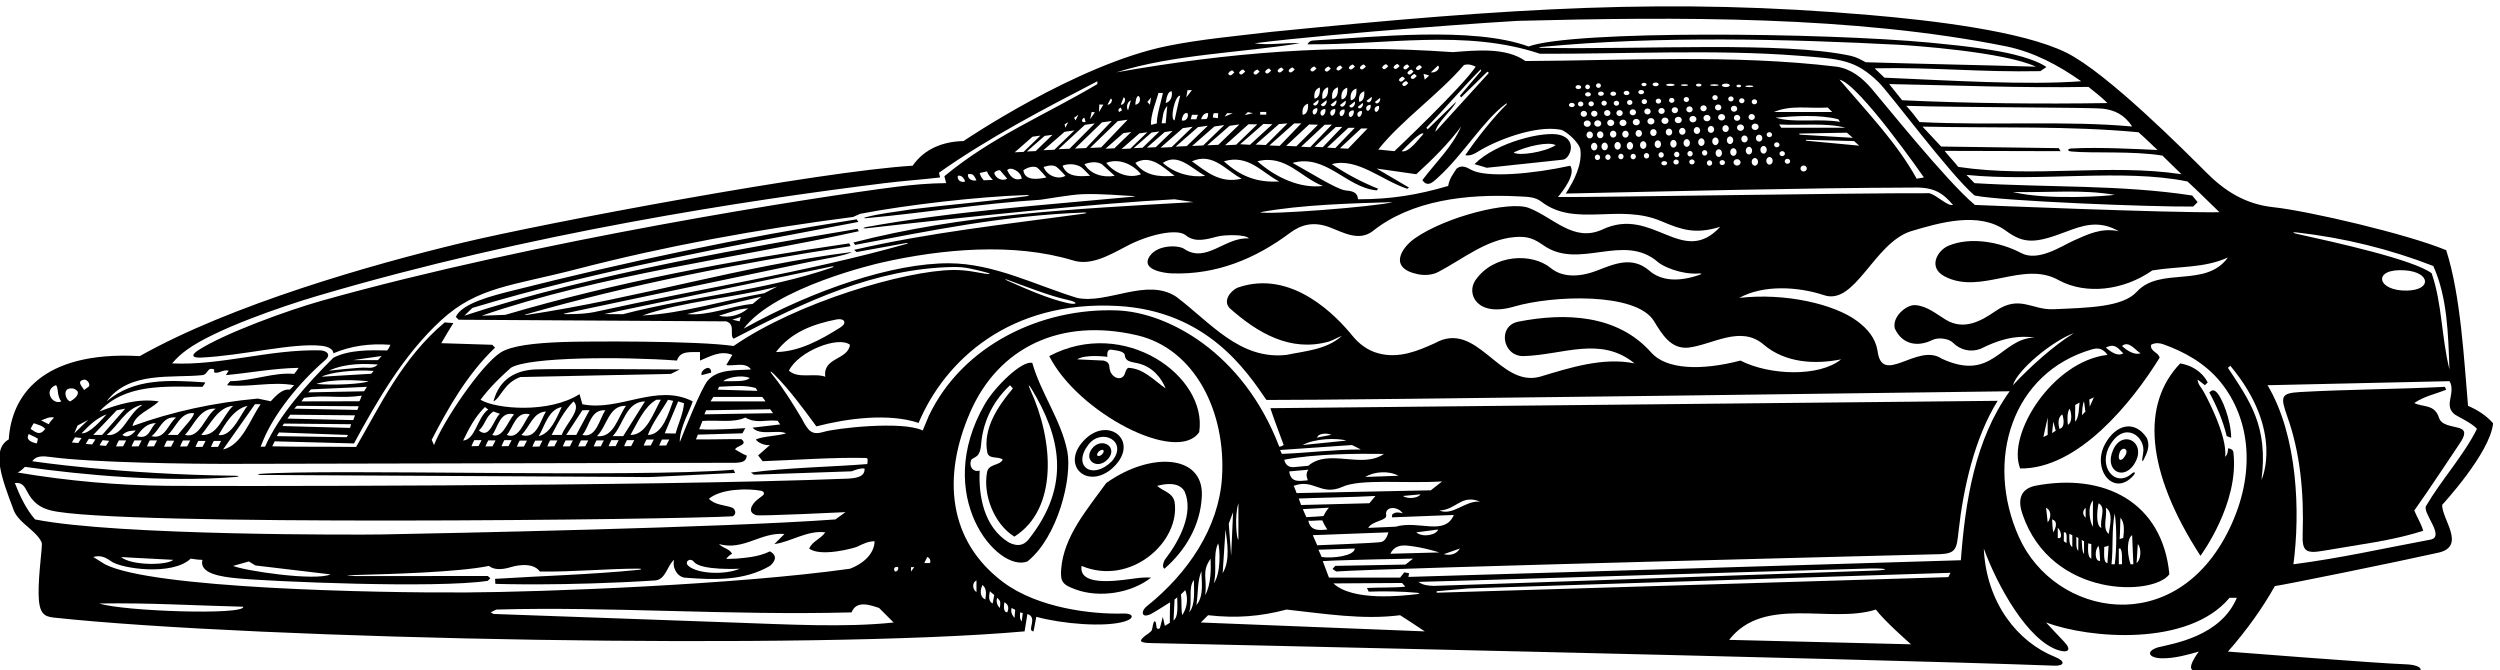 <?xml version="1.0" encoding="UTF-8" standalone="no"?>
<svg xmlns:inkscape="http://www.inkscape.org/namespaces/inkscape" xmlns:sodipodi="http://sodipodi.sourceforge.net/DTD/sodipodi-0.dtd" xmlns="http://www.w3.org/2000/svg" xmlns:svg="http://www.w3.org/2000/svg" version="1.1" id="svg1" width="671.609" height="180.058" viewBox="0 0 671.609 180.058">
  <defs id="defs1"></defs>
  <g id="g1" transform="translate(-70.248,-373.478)">
    <path id="path1" d="m 5563.93,4276.9 c -14.69,16.33 -31.84,26.94 -50.62,35.11 -8.16,93.08 -14.69,222.9 -44.09,314.34 -78.7,32.79 -279.11,79.4 -348.62,86.78 -55.72,5.91 -97.1,31.4 -135.3,69.54 -43.35,43.28 -201.03,201.96 -283.23,242.65 -89.5,44.31 -274.56,65.48 -396.36,75.98 -404.18,34.87 -719.25,15.09 -1210.77,-34.06 -70.24,-8.43 -141.83,-14.7 -209.67,-28.54 -183.73,-37.47 -410.84,-191.9 -410.84,-191.9 -40.01,-0.82 -78.39,-14.7 -102.88,-49.81 -184.82,-10.94 -740.25,-114.89 -911.35,-156.05 -182.26,-43.84 -464.528,-124.33 -649.735,-228.5 -201.328,11.17 -259.516,-83.76 -264.535,-168.19 -36.875,-20.87 -12.653,-82.75 8.98,-140.44 2.008,-6.36 5.496,-12.05 9.813,-17.33 14.988,-18.33 39.965,-31.72 47.668,-50.85 2.312,-5.75 -6.95,-62.27 -6.207,-104.2 0.675,-38.29 10.347,-45 30.519,-47.16 412.227,-44.28 1531.967,-66.02 1961.007,-27.85 l 5.72,35.11 c 22.13,-7.35 -2.37,-34.04 12.24,-35.11 2.45,9.8 3.77,20.32 5.72,29.4 51.95,-14.31 139.21,-21.68 179.07,-9.18 20.53,6.45 16.38,16.48 -2.52,15.85 -62.49,-2.07 -173.22,10.58 -243.73,63.53 -110.91,83.3 -123.52,212.54 -66.11,343.63 57.21,130.62 182.61,190.91 336.92,154.84 117.13,-27.38 179.98,-155.29 171.44,-287.56 -6.56,-101.62 -69.01,-193.54 -151.88,-259.79 -13.03,-10.42 -10.69,-25.87 9.55,-14.99 11.96,6.44 27.37,16.97 37.51,23.06 -0.51,-19.22 -0.55,-26.53 -0.51,-41.53 l -10.07,-6.13 -4.12,18.27 -5.94,-23.08 c -11.37,-6.12 -3.86,13.28 -11.2,14.09 -3.34,-4.76 -3.06,-12.02 -5.01,-17.74 -1.38,-4.07 -12.71,-10.85 -14.07,-11.99 -10.55,-8.87 -13.93,-13.91 12.55,-14.35 0,0 1431.5,-30.99 1824.61,-45.61 20.5,-0.76 22.89,9.06 1.05,17.75 -74.85,29.79 -138.69,108.7 -143.74,218.91 27.1,-74.55 88.72,-186.52 151.43,-205.68 18.65,-5.7 26.98,0.59 10.62,17.62 -17.11,17.81 -36.32,38.64 -36.32,38.64 87.72,-32.76 287.5,-49.51 370.68,49.81 h 14.7 c -32.55,-77.7 -127.67,-92.44 -159.29,-100.03 -27.14,-8.67 -17.52,-22.67 10.47,-22.14 24.61,0.01 51.35,7.65 72.07,13.58 0,0 -29.18,-37.73 -8.17,-38.37 0,0 335.83,-10.44 426.12,-8.51 39.95,0.85 40.62,20 -0.89,21.23 -51.7,1.53 -358.28,25.65 -358.28,25.65 36.74,41.64 70.22,88.18 94.71,132.27 21.49,2.95 244.12,48.17 331.49,67.76 55.17,13.36 5.71,67.77 6.53,96.35 0,0 97.25,104.88 102.87,164.92 z m -2975.2,-382.1 5.33,-1.43 -2.06,-16.54 c -4.9,4.9 -3.62,11.72 -3.27,17.97 z m -17.15,8.98 7.17,-3.85 -1.45,-16.57 c -4.67,6.07 -8.17,12.25 -5.72,20.42 z m -14.69,11.43 c 9.61,-4.78 8.98,-13.88 5.71,-20.41 -7.91,0.32 -7.04,12.57 -5.71,20.41 z m -14.7,8.98 c 2.87,-2.39 7.19,-5.92 6.37,-12.45 l -0.65,-7.96 c -5.03,4.46 -8.17,11.43 -5.72,20.41 z m -14.63,13.36 c 2.7,-2.44 5.65,-5.2 8.92,-7.64 l -3.27,-17.15 c -9.15,4.23 -7.4,15.6 -5.65,24.79 z m -14.76,12.77 c 10.39,-9.27 6.01,-22.39 5.71,-29.4 -13.06,5.72 -9.8,21.23 -5.71,29.4 z m -12.25,8.98 v -23.68 c -8.86,6.31 -8.86,19.87 0,23.68 z m 2666.13,703.03 c 96.77,-10.97 188.7,-33.79 276.42,-67.82 28.58,-62.87 30.21,-138.8 32.66,-209.02 -16.33,66.14 -14.7,133.09 -35.93,194.32 -37.09,27.58 -191.13,61.67 -273.13,79.76 -8.62,1.91 -7.73,3.63 -0.02,2.76 z m 224.03,-117.51 c -62.02,-1.87 -72.17,46.09 -4.04,40.85 49.83,-3.83 54.72,-39.31 4.04,-40.85 z m -576.29,-111.97 c 13.88,12.24 27.76,-9.8 37.55,-14.7 -12.24,-4.08 -26.94,4.9 -37.55,14.7 z m 2.45,-14.7 c -9.8,-6.53 -22.86,0.82 -35.11,11.43 10.62,5.72 17.96,4.9 26.13,-2.45 z m 27.16,124.07 c -28.49,-31.11 -98.39,-32.04 -168.82,-35.09 -42.03,-1.82 -68.06,29.59 -116.1,-3.59 -30.27,-20.91 -64.12,-39.56 -100.67,-17.62 -19.69,11.96 -37.56,27.54 -61.45,29.55 -17.23,1.45 -47.76,-23.09 -41.43,-47.51 15.58,-33.09 46.9,-37.23 75.8,-22.96 12.97,6.4 33.8,2.22 41.04,-5.04 15.24,-15.28 35.74,-20.35 56.25,-12.83 32.66,16.33 66.96,28.58 109.41,22.86 -69.4,-1.63 -84.01,-91.13 -188.13,-42.56 -48.99,32.66 -120.75,-57.32 -129.47,16.44 -4.49,26.02 -20.81,44.15 -40.57,59 -45.8,34.43 -145.38,57.9 -238.67,47.14 48.99,26.94 118.39,22.86 170.64,5.71 63.51,-22.42 101.25,105.33 176.36,129.01 57.78,17.25 137.61,40.71 191.99,0.69 35.87,-26.41 58.92,-25.47 119.87,-2.23 34,12.97 67.13,25.01 107.81,1.54 -35.94,7.45 -62.86,-6.48 -91.07,-18.91 -23.44,-10.32 -71.41,-43.57 -106.06,-25.22 -42.91,22.72 -103.01,33.39 -147.14,14.66 -22.51,-9.55 -41.57,-43.74 -7.82,-61.63 73.83,-39.16 159.58,33.77 232.07,-8.52 53,-28.18 128.18,-21.22 187.78,20.42 54.71,8.98 103.69,4.08 152.68,26.13 -45.06,-62.64 -136.58,-17.37 -184.3,-69.44 z m -126.77,-83.24 c -40.83,-25.32 -86.55,-66.14 -123.29,-105.33 9.52,31.46 79.2,88.99 123.29,105.33 z M 3605.99,4412.5 c 79.19,2.25 155.19,41.34 223.77,-14.76 -63.69,13.06 -131.45,-8.98 -191.05,-26.94 -82.59,-22.44 -126.56,115.93 -212.28,67.76 -34.3,-15.51 -72.67,-31.84 -114.31,-20.41 -21.3,5.48 -38.98,19.12 -52.34,35.52 -29.1,35.71 -120.82,136.52 -232.61,96.75 -14.69,-7.35 -29.39,-26.94 -14.69,-41.64 55.52,-48.99 121.65,-88.99 200.03,-66.95 8.05,2.78 17.15,8.16 26.13,11.43 -31.03,-27.76 -72.67,-30.21 -111.86,-38.37 -94.71,-10.62 -154.31,66.13 -222.89,117.57 -59.14,39.03 -138.8,-15.52 -200.04,-2.45 -83.72,25.56 -167.94,69.63 -258.53,69.95 -113.19,0.41 -272.07,-52.76 -415.05,-132 63.68,84.09 269.28,131.32 279.25,133.57 121.08,27.34 265.41,40.62 385.35,4.41 35.29,-11.44 71.28,8.63 108.93,28.65 43.24,23 101.85,36.4 119.37,22 19,-15.63 42.17,-8.27 65.38,-2.32 11.97,3.06 55.77,4.74 62.3,-4.24 -47.84,3.86 -86.2,-51.35 -130.93,-20.91 -11.97,8.15 -59.38,9.05 -72.37,-19.92 -9.68,-22.12 29.49,-29.06 47.97,-29.68 89.69,-3.07 168.58,29.68 238.02,81.61 22.14,16.56 47.53,24.51 82.16,10.87 26.8,-10.55 57.8,-27.89 84.99,-7.27 79.04,63.23 190.99,75.24 291.27,70.53 23.37,-1.1 36.73,-1 49.68,-10.94 68.52,-52.61 156.62,-2.55 242.77,-39.57 40.76,-17.51 69.05,-26.57 118.44,-11.04 -76.75,-83.28 -136.1,43.03 -238.41,-5.72 -57.88,-26.14 -97.74,24.11 -148.14,43.69 -38.44,14.93 -167.03,-17.03 -230.51,-61.49 -26.45,-18.53 -54.36,-60.05 6.74,-72.42 13.59,-2.75 29.28,-1.47 40.43,4.49 49.75,25.87 96.81,65.76 154.75,70.61 26.8,2.24 39.39,-3.61 58.37,-16.87 72.42,-50.57 161.76,27 231.44,-34.02 9.23,-8.09 45.9,-25.19 81.94,-22.61 5.81,0.41 7.13,-0.79 1.79,-2.65 -43.04,-15.04 -77.81,-12.21 -101.34,8.09 -34.9,30.12 -70.26,14.16 -105.94,0.43 -41.46,-15.95 -73.52,-11.36 -93.33,5 -38.17,31.52 -115.85,28.06 -152.24,-24.42 -19.05,-27.48 3.04,-75.4 77.9,-53.36 77.8,22.9 246.79,29.43 282.72,-29.29 16.28,-26.6 34.04,-56.93 69.33,-53.59 48.99,5.72 106.14,46.54 152.68,5.72 43.47,-36.62 102.87,-40.01 155.94,-29.4 -44.09,-35.92 -144.51,-32.65 -203.3,-2.45 -79.93,-20.9 -150.14,-17.97 -180.33,16.26 -67.76,76.84 -173.87,80.95 -268.33,62.32 -42.92,-8.47 -32.05,-70.76 10.98,-69.53 z m -921.24,107.04 c -38,8.29 -84.92,28.99 -120.87,44.95 -7.42,3.29 -7.19,4.47 0.39,1.69 35.72,-13.09 83.22,-32.05 121.37,-40.4 20.81,-4.56 19.25,-10.63 -0.89,-6.24 z M 2195.19,4370.8 c -22.86,8.16 -54.7,-4.9 -73.48,12.24 19.27,39.48 100.16,70.76 123.29,52.26 -4.09,-31.03 -55.52,-25.31 -49.81,-64.5 z m -99.61,49.8 c 30.51,40.41 75.24,56.61 122.26,65.9 15.73,3.1 22.26,-7.06 7.88,-16.12 -40.34,-25.41 -83.51,-49.03 -130.14,-49.78 z m -85.72,12.25 c -70.72,10.85 -299.75,9.83 -347.23,7.96 -53.38,-2.11 -101.9,-6.9 -124.07,-21.61 -39.66,-26.33 -115.43,-138.66 -133.71,-186.39 l -4.72,10.55 c 32.82,63.44 71.67,132.34 128.01,186.22 l -5.71,5.72 -102.88,3.26 c 8.16,14.7 13.83,23.12 24.33,40.62 l -17.5,1.31 c -85.73,-71.85 -129.95,-167.47 -178.93,-251.56 -49.81,0.82 -119.88,0 -169.32,1.31 l 4.82,10.06 160.24,-4.22 c 45.63,83.66 98.88,177.86 176.1,248.88 73.49,67.59 142.9,69.27 272.91,102.97 180.95,46.89 364.06,80.36 559.3,105.62 l 13.91,6.28 c 94.16,18.22 239.83,34.83 335.65,37.94 6.99,0.23 7.02,-1.45 0.46,-2.34 -85.91,-11.69 -161.18,-17.51 -233.23,-26.62 -35.91,-5.98 -61.73,-7.84 -92.81,-16.27 -2.84,-0.77 -1.98,-1.91 1.36,-1.6 115.23,10.43 231.51,29.54 353.11,37.37 5.03,0.33 60.26,10.33 83.98,11.18 40.59,1.44 80.36,-2.88 103.67,-3.76 5.11,-0.19 3.95,-0.82 -0.47,-1.24 -183.59,-17.34 -363.43,-29.47 -539.38,-61.36 -7.43,-1.35 -6.98,-3.4 0.78,-2.5 206.7,23.7 464.51,50.35 622.09,58.6 l 38.37,-5.72 c -243.3,-13.88 -466.55,-24.71 -687.05,-81.58 l 3.5,-4.82 c 152.33,28.91 300.13,59.39 461.56,65.32 7.29,0.27 7.28,-1.36 -0.05,-2.36 -156.62,-21.34 -311.57,-37.91 -463.7,-73.02 l 5.25,-4.37 100.64,18.28 c 0,0 6.35,-0.05 0.45,-1.73 -202.16,-57.25 -415.41,-90.16 -623.25,-136.17 -23.82,-5.65 -47.13,-5.96 -66.27,-5.79 -2.48,0.02 -4.82,0.59 -0.34,1.53 51.18,10.84 373.89,79.12 492.45,103.71 25.31,5.25 74.96,13.08 86.7,20.17 -224.55,-28.17 -431.39,-93.29 -657.83,-127.14 -3.28,-0.49 -3.55,0.36 -0.4,1.26 211.86,60.62 432.76,103.9 655.6,137.69 l -2.62,5.69 c -235.15,-34.3 -471.19,-78.32 -694.75,-144.38 l -47.68,-1.72 c 242.49,83.28 515.8,116.35 761.76,170.65 l -2.71,4.76 C 2066.56,4636.86 1723.27,4579 1466.09,4494.08 l 16.29,15.72 c 251.48,75.93 517.54,123.88 779.62,173.69 l -3.5,5.25 c -237.38,-37.44 -465.71,-86.07 -694.74,-143.94 -39.36,-9.94 -102.81,-25.37 -114.82,-53.17 l 5.72,-5.71 540.5,-3.27 c 19.59,-6.53 5.72,-26.94 14.7,-35.11 146.18,76.27 286.3,141.82 443.33,144.92 23.69,0.47 40.33,-4.08 66.94,-10.91 10.47,-2.69 8.71,-4.31 -2.13,-2.64 -20.1,3.09 -36.7,7.76 -64.81,7.48 -95.57,-0.95 -314.75,-64.8 -443.33,-153.54 z m -523.65,-190.12 h 14.7 l -6.14,-11.99 -14.27,-0.25 c 2.02,5.06 3.34,8.13 5.71,12.24 z m -22.57,-0.94 c 11.43,23.68 24.49,48.99 44.09,67.77 l 6.59,-4.95 c -22.86,-17.14 -25.37,-60.36 -50.68,-62.82 z m 31.84,20.42 c 13.06,11.43 13.06,27.75 29.4,38.37 l 13.07,-4.72 c -13.07,-11.43 -20.43,-52.43 -42.47,-33.65 z m 19.03,-19.98 h 14.69 l -6.13,-11.99 -14.28,-0.26 c 2.03,5.07 3.34,8.13 5.72,12.25 z m 7.92,10.99 c 11.43,14.7 15.51,48.99 44.08,41.64 -13.06,-14.69 -22.88,-49.75 -44.08,-41.64 z m 24.45,-10.55 h 14.7 l -6.14,-11.99 -14.28,-0.26 c 2.03,5.07 3.35,8.13 5.72,12.25 z m 4.94,10.55 c 13.06,14.7 17.96,48.99 46.54,41.64 -12.25,-15.51 -22.35,-51.93 -46.54,-41.64 z m 26.12,-11.43 h 14.7 l -6.13,-11.99 -14.28,-0.25 c 2.03,5.06 3.34,8.13 5.71,12.24 z m 3.27,11.43 c 17.15,15.52 22.86,45.73 49.81,47.36 -11.44,-17.96 -18.7,-57.65 -49.81,-47.36 z m 28.07,-11.43 h 14.7 l -6.13,-11.99 -14.28,-0.25 c 2.03,5.06 3.34,8.13 5.71,12.24 z m 7.04,8.98 c 12.24,20.42 19.59,53.89 46.54,58.79 -10.62,-22.04 -22.05,-53.07 -46.54,-58.79 z m 23.03,-8.54 h 14.7 l -6.14,-11.99 -14.27,-0.26 c 2.02,5.07 3.34,8.13 5.71,12.25 z m 3.1,10.99 c 12.24,23.68 25.3,48.99 44.09,67.77 17.65,-16.38 -15.52,-44.9 -23.68,-67.77 z m 28.24,-10.99 h 14.7 l -6.14,-11.99 -14.27,-0.26 c 2.03,5.07 3.34,8.13 5.71,12.25 z m 1.15,10.99 32.66,49.81 14.57,0.27 c -10.94,-21 -17.53,-31.49 -26.82,-50.08 z m 29.91,-10.99 h 14.7 l -6.13,-11.99 -14.28,-0.26 c 2.03,5.07 3.34,8.13 5.71,12.25 z m 2.75,10.99 c 14.69,17.15 16.32,52.26 46.54,49.81 -12.25,-17.15 -17.97,-57.04 -46.54,-49.81 z m 28.6,-10.99 h 14.69 l -6.13,-11.99 -14.28,-0.26 c 2.03,5.07 3.34,8.13 5.72,12.25 z m 0.79,8.54 c 20.41,19.6 23.68,62.87 58.79,61.24 -16.33,-22.05 -24.5,-65.32 -58.79,-61.24 z m 29.27,-8.1 h 14.7 l -6.13,-11.99 -14.28,-0.26 c 2.03,5.07 3.34,8.13 5.71,12.25 z m 2.57,8.1 c 22.04,22.87 26.13,69.41 65.32,70.22 l -44.09,-70.22 z m 28.77,-8.1 h 14.7 l -6.13,-11.99 -14.28,-0.26 c 2.03,5.07 3.34,8.13 5.71,12.25 z m 7.16,10.55 c 14.69,25.32 27.75,57.16 52.25,71.04 h 8.98 c -14.69,-26.13 -29.2,-71.71 -61.23,-71.04 z m 32.38,-9.24 h 14.69 l -6.13,-11.99 -14.28,-0.26 c 2.03,5.07 3.34,8.13 5.72,12.25 z m 2.73,9.24 c 9.79,25.32 26.94,47.36 40.82,71.04 l 10.35,-2.15 c -8.69,-22.7 -21,-69.12 -51.17,-68.89 z m 28.61,-9.24 h 14.69 l -6.13,-11.99 -14.28,-0.26 c 2.03,5.07 3.34,8.13 5.72,12.25 z m 5.5,12.51 27.12,64.5 11.82,-3.69 c -1.75,-21.87 -10.93,-39.06 -17.03,-61.26 -4.41,0.01 -14.56,0.45 -21.91,0.45 z m 56.51,64.5 c -72.66,37.56 -148.6,-21.22 -222.89,-5.72 l -5.72,20.42 c -61.36,-39.52 -168.94,-30.31 -200.03,-11.43 19.51,25.85 38.37,44.09 61.23,64.5 34.84,22.17 225.34,22.86 335.57,14.69 6.53,21.23 29.39,16.34 46.54,17.15 v -17.15 c 20.41,8.17 41.64,21.23 65.32,11.44 l -12.25,-20.42 c 13.06,-3.26 39.19,7.35 49.8,-8.98 -28,-2.19 -67.17,1.75 -87.65,-23.04 -13.29,-16.09 -48.1,-103.75 -56.04,-123.92 -0.64,29.33 20.36,63.02 26.12,82.46 z m 50.62,23.68 2.68,5.88 c 28.44,1.31 52.54,3.87 73.94,-2.62 l 3.5,-5.69 z m 89.74,-14.68 c 2.63,-3.06 5.79,-7.36 6.61,-9 h -111.04 c 2.5,3.31 3.26,5.72 5.71,8.98 z m -78.31,31.83 c 4.81,6.23 35.11,13.88 53.07,6.53 -6.69,-8.17 -33.38,-6.42 -53.07,-6.53 z m -35.1,-58.79 129.6,2.02 5.69,-7.87 -138.56,-2.32 z m -663.14,92.58 c -5.68,-6.48 -13.59,-7.47 -24.02,-6.47 -10.57,1.02 -74.61,-6.1 -74.61,-6.1 35.93,16.33 74.07,13.71 98.63,12.57 z m -49.88,8.75 57.75,8.32 -7.44,-8.32 z m 41.56,-21.87 -4.81,-5.69 -100.19,-6 c 15.32,8.63 67.44,14.95 105,11.69 z m -10.29,-20.67 c -11.58,-6.02 -73.27,-8.64 -105.64,-5.58 36.74,11.43 84.87,7 105.64,5.58 z m -3.27,-11.44 -5.72,-8.98 -112.84,-2.22 5.69,6.12 z m -10.5,-17.77 c -1.75,-4.37 -3.06,-9.18 -4.81,-11.37 l -116.96,-0.25 5.4,7.25 c 42.45,6.53 73.91,-2.16 116.37,4.37 z m -6.12,-21.43 -2.63,-7.44 -127.71,2.56 5.71,5.71 z m -7.44,-18.38 -3.5,-9.62 -133,3.06 5.69,7.87 z m -7.88,-17.94 -2.18,-7.43 -136.52,3.76 3.08,4.99 z m -6.43,-21.64 -2.32,-4.61 -141.38,2.16 4.45,7.47 z m 1232.04,523.36 c 10.32,2.72 14.7,-11.43 14.7,-11.43 -8.17,-3.27 -17.15,3.26 -14.7,11.43 z m 20.41,3.27 c 11.44,2.45 13.07,-4.9 17.15,-12.25 -7.35,-2.45 -18.78,2.45 -17.15,12.25 z m 23.68,2.45 c 4.9,0.81 11.3,2.69 14.7,3.26 1.63,-5.71 7.83,-13.11 11.91,-17.2 -3.9,-0.31 -11.38,-0.43 -18.44,-0.76 -3.87,4.26 -6.94,9.08 -8.17,14.7 z m 29.4,0 c 0.81,2.45 5.96,5.75 11.43,5.71 l 14.69,-17.15 c -8.98,-5.71 -23.67,0 -26.12,11.44 z m 142.05,83.22 19.9,2.79 -40.43,-39 -22.37,-1.01 z m -0.03,14.84 7.39,4.81 -5.72,-11.43 z m 41.06,-0.76 19.9,2.8 -50.9,-51.04 -22.37,-1 z m -1.01,14.55 2.45,-8.98 h -5.72 c -3.09,3.07 -0.82,7.35 3.27,8.98 z m 75.93,14.7 -5.71,-3.27 c -3.08,3.22 -0.82,7.35 3.26,8.98 z m -2.45,11.43 5.72,14.69 c 6.53,-1.63 1.5,-16.11 -5.72,-14.69 z m 13.83,-30.37 -53.42,-55.92 -22.37,-1.01 55.89,54.13 z m 23.85,-27.54 15.92,2.24 -34.08,-32.93 -17.89,-0.81 z m -8.29,57.91 c 0.58,6.9 0.82,13.88 5.72,17.96 6.53,-3.27 4.49,-17.19 -5.72,-17.96 z m 159.77,-43.99 19.9,2.8 -42.59,-41.16 -22.37,-1.01 z m -3,18.07 c -0.01,3.87 0.44,6.13 1.63,8.77 h 8.98 l -0.55,-10.08 z m 40.25,8.75 -16.63,-7 4.95,7.02 z m -9.23,79.22 c 0,3.27 4.65,6.59 7.92,7.4 l 4.33,-4.13 c -3.27,-3.27 -8.17,-9.8 -12.25,-3.27 z m 2.6,-104.72 19.9,2.79 -42.58,-41.16 -22.38,-1.01 z m 74.15,27.97 -0.15,-5.53 h -12.25 l 0.15,5.53 z m -2.33,80.46 c 0,3.26 4.65,6.59 7.91,7.4 l 4.34,-4.14 c -3.27,-3.26 -8.17,-9.8 -12.25,-3.26 z m -3.54,-104.66 18.23,-0.59 -45.32,-41.55 -19.75,1.18 z m 31.47,-0.27 17.19,1.32 -43.81,-43.63 -20.56,0.88 z m -2.74,106.93 c 0,3.27 4.64,6.59 7.91,7.41 l 4.34,-4.14 c -3.27,-3.27 -8.17,-9.8 -12.25,-3.27 z m 33.37,-105.62 14.5,0.13 -43.75,-45.5 -20.8,0.88 z m -11.1,105.76 c 0,3.27 4.65,6.59 7.91,7.41 l 4.34,-4.14 c -3.27,-3.27 -8.17,-9.8 -12.25,-3.27 z m 41.35,-107.82 18,-0.56 -43.81,-43.62 -20.57,0.87 z m -2.14,42 c 0,-3.88 1.55,-20.94 -10.86,-22.49 -1.55,10.08 0.77,19.39 10.86,22.49 z m 113.6,25 c 0,-3.67 1.47,-19.84 -10.29,-21.31 -1.47,9.56 0.74,18.38 10.29,21.31 z m -8.92,46.89 c 0,3.27 4.65,6.59 7.91,7.41 l 4.34,-4.14 c -3.27,-3.27 -8.17,-9.8 -12.25,-3.27 z m 5.98,-70.4 c 2.2,-5.88 -5.88,-16.17 -10.28,-8.08 z m -2.2,-16.17 c 2.2,-5.88 -4.41,-16.16 -8.08,-10.28 -2.95,6.61 3.18,10.64 8.08,10.28 z m -1.25,-35.49 13.05,0.12 -39.37,-40.95 -16.61,0.85 z m 207.7,128.1 c 9.8,3.26 18.85,-0.93 23.68,-3.26 -26.43,-40.34 -164.11,-170.65 -164.11,-170.65 l -32.66,3.27 c 46.54,58.79 121.65,111.04 173.09,170.64 z m -165.11,-5.48 c 0,3.27 4.64,6.6 7.91,7.41 l 4.33,-4.14 c -3.26,-3.27 -8.16,-9.8 -12.24,-3.27 z m 69.83,-16.62 c -3.26,-3.27 -8.16,-9.8 -12.24,-3.27 0,3.27 4.65,6.59 7.91,7.41 z m -1.74,14.67 c 0,3.27 4.65,6.6 7.91,7.41 l 4.34,-4.14 c -3.27,-3.27 -8.17,-9.79 -12.25,-3.27 z m -17.13,-9.02 c 0,3.27 4.65,6.59 7.92,7.41 l 4.33,-4.14 c -3.26,-3.27 -8.17,-9.8 -12.25,-3.27 z m 1.75,-19.91 c -3.26,-3.27 -8.17,-9.8 -12.25,-3.27 0,3.27 4.65,6.59 7.92,7.41 z m -10.06,30.41 c 0,3.27 4.65,6.59 7.92,7.41 l 4.33,-4.14 c -3.27,-3.27 -8.17,-9.8 -12.25,-3.27 z m 3.44,-21.49 c -3.27,-3.27 -8.17,-9.8 -12.25,-3.27 0,3.27 4.65,6.59 7.92,7.41 z m -23.13,22.37 c 0,3.26 4.65,6.59 7.92,7.41 l 4.33,-4.15 c -3.26,-3.26 -8.17,-9.79 -12.25,-3.26 z m 60.5,-12.89 c 0,0 5.72,-0.82 11.43,-3.27 l -8.98,-8.16 z m 14.7,3.27 14.49,13.76 c 6.13,-4.81 -3.5,-15.75 -14.49,-13.76 z m 61.24,-50.63 53.08,52.06 2.98,-2.54 -108.1,-118.97 c 2.37,18.05 36.79,46.78 42.04,60.78 l -57.77,-55.83 -2.45,3.27 c 34.89,35.83 76.13,84.13 107.44,115.52 5.07,5.08 2.65,-1.27 2.65,-1.27 l -42.32,-49.75 z m -75.94,-73.48 c -9.79,-10.61 -30.31,-39.31 -44.09,-35.11 10.72,10.67 39.16,41.3 44.09,35.11 z m -90.04,56.28 c 2.2,-5.88 -4.41,-16.16 -8.08,-10.28 -2.94,6.61 3.18,10.64 8.08,10.28 z m -8.08,8.09 10.28,8.08 c 2.21,-5.88 -5.88,-16.17 -10.28,-8.08 z m 65.46,-175.41 3.27,2.45 -65.32,38.38 80.02,-11.43 c 33.47,30.2 66.63,63.76 90.63,96.34 -18.79,-42.46 -50.18,-70.92 -78.25,-108.26 11.43,-17.15 24.5,-0.44 31.71,5.38 51.15,46.51 91.33,114.98 136.42,148.44 2.41,1.79 3.78,0.86 1.68,-1.2 -24.94,-24.41 -59.09,-66.92 -83.19,-102.31 10.58,-1.7 17.41,2.14 26.82,7.94 35.31,21.77 114.12,53.2 165.67,43.62 10.91,-2.03 38.02,-26.26 39.99,-40.15 4.08,-29.39 -12.33,-62.72 -29.48,-88.85 231.06,4.9 469.56,11.29 703.07,12.1 42.26,1.08 59.21,-12.04 79.19,-35.11 -11.39,-2.8 -30.2,17.97 -47.35,23.68 -160.03,0.64 -671.46,-8.49 -750.66,-7.67 10.61,13.06 36.31,45.5 24.82,63.19 -75.33,-16.51 -170.09,-25.27 -200.68,-7.93 -9.54,5.41 -18.9,9.83 -28.74,2.22 -7.36,-11.43 -14.59,-19.85 -17.15,-35.11 -61.24,-17.96 -114.31,-26.94 -182.07,-26.94 -1.1,15.34 -13.24,16.71 -25.3,17.92 -17.59,1.78 -76.74,39.22 -106.97,55.56 67.76,18.77 108.59,-49.81 169.82,-55.52 l 3.27,3.26 c -32.66,13.07 -63.69,29.4 -93.89,49.81 51.43,13.88 102.06,-33.48 152.67,-49.81 z m 326.34,169.24 c 0,2.4 2.64,4.33 5.88,4.33 3.25,0 5.88,-1.93 5.88,-4.33 0,-2.39 -2.63,-4.33 -5.88,-4.33 -3.24,0 -5.88,1.94 -5.88,4.33 z m 38.5,25.81 c 3.25,0 5.88,-1.93 5.88,-4.32 0,-2.4 -2.63,-4.34 -5.88,-4.34 -3.24,0 -5.87,1.94 -5.87,4.34 0,2.39 2.63,4.32 5.87,4.32 z m -5.58,10.74 c 0,2.58 2.14,4.68 4.78,4.68 2.63,0 4.77,-2.1 4.77,-4.68 0,-2.58 -2.14,-4.67 -4.77,-4.67 -2.64,0 -4.78,2.09 -4.78,4.67 z m 371.93,-101.58 c -3.02,0 -5.46,2.27 -5.46,5.06 0,2.79 2.44,5.05 5.46,5.05 3.02,0 5.46,-2.26 5.46,-5.05 0,-2.79 -2.44,-5.06 -5.46,-5.06 z m 6.73,-47.72 c 0,-4.27 -2.89,-7.73 -6.45,-7.73 -3.57,0 -6.46,3.46 -6.46,7.73 0,4.27 2.89,7.73 6.46,7.73 3.56,0 6.45,-3.46 6.45,-7.73 z m -11.95,22.24 c 0,-4.28 -2.89,-7.74 -6.45,-7.74 -3.57,0 -6.46,3.46 -6.46,7.74 0,4.27 2.89,7.73 6.46,7.73 3.56,0 6.45,-3.46 6.45,-7.73 z m -15.43,16.53 c -3.6,0 -6.51,3.15 -6.51,7.02 0,3.88 2.91,7.02 6.51,7.02 3.59,0 6.51,-3.14 6.51,-7.02 0,-3.87 -2.92,-7.02 -6.51,-7.02 z m -20.58,-10.49 c 3.56,0 6.45,-3.46 6.45,-7.73 0,-4.27 -2.89,-7.74 -6.45,-7.74 -3.57,0 -6.46,3.47 -6.46,7.74 0,4.27 2.89,7.73 6.46,7.73 z m -0.87,60.19 c 0,3.33 2.87,6.03 6.42,6.03 3.55,0 6.43,-2.7 6.43,-6.03 0,-3.33 -2.88,-6.03 -6.43,-6.03 -3.55,0 -6.42,2.7 -6.42,6.03 z m 12.82,-82.86 c 3.56,0 6.45,-3.46 6.45,-7.73 0,-4.28 -2.89,-7.74 -6.45,-7.74 -3.57,0 -6.45,3.46 -6.45,7.74 0,4.27 2.88,7.73 6.45,7.73 z m 0.55,56.57 c -3.93,0 -7.12,2.91 -7.12,6.49 0,3.59 3.19,6.5 7.12,6.5 3.93,0 7.11,-2.91 7.11,-6.5 0,-3.58 -3.18,-6.49 -7.11,-6.49 z m -1.43,51.93 c -3.02,0 -5.46,2.26 -5.46,5.05 0,2.79 2.44,5.06 5.46,5.06 3.02,0 5.47,-2.27 5.47,-5.06 0,-2.79 -2.45,-5.05 -5.47,-5.05 z m -10.29,34.65 c -4.47,0 -8.09,0.77 -8.09,1.73 0,0.95 3.62,1.73 8.09,1.73 4.46,0 8.08,-0.78 8.08,-1.73 0,-0.96 -3.62,-1.73 -8.08,-1.73 z m -3.25,-104.66 c 0,-3.87 -2.92,-7.01 -6.51,-7.01 -3.59,0 -6.51,3.14 -6.51,7.01 0,3.88 2.92,7.02 6.51,7.02 3.59,0 6.51,-3.14 6.51,-7.02 z m -181.52,-2.86 c 3.56,0 6.45,-3.47 6.45,-7.74 0,-4.27 -2.89,-7.73 -6.45,-7.73 -3.57,0 -6.46,3.46 -6.46,7.73 0,4.27 2.89,7.74 6.46,7.74 z m -8.98,8.8 c -3.6,0 -6.51,3.14 -6.51,7.02 0,3.87 2.91,7.01 6.51,7.01 3.59,0 6.5,-3.14 6.5,-7.01 0,-3.88 -2.91,-7.02 -6.5,-7.02 z m 15.64,-32.63 c 2.97,0 5.36,-2.49 5.36,-5.56 0,-3.07 -2.39,-5.56 -5.36,-5.56 -2.96,0 -5.36,2.49 -5.36,5.56 0,3.07 2.4,5.56 5.36,5.56 z m 6.21,-17.97 c 3.25,0 5.88,-1.94 5.88,-4.33 0,-2.39 -2.63,-4.33 -5.88,-4.33 -3.24,0 -5.88,1.94 -5.88,4.33 0,2.39 2.64,4.33 5.88,4.33 z m 3.14,58.55 c 0,3.88 2.91,7.02 6.51,7.02 3.59,0 6.5,-3.14 6.5,-7.02 0,-3.88 -2.91,-7.02 -6.5,-7.02 -3.6,0 -6.51,3.14 -6.51,7.02 z m 6.54,64.12 c 0,2.8 2.45,5.06 5.47,5.06 3.02,0 5.46,-2.26 5.46,-5.06 0,-2.78 -2.44,-5.05 -5.46,-5.05 -3.02,0 -5.47,2.27 -5.47,5.05 z m 8.94,-79.94 c 3.57,0 6.46,-3.47 6.46,-7.73 0,-4.27 -2.89,-7.74 -6.46,-7.74 -3.56,0 -6.45,3.47 -6.45,7.74 0,4.26 2.89,7.73 6.45,7.73 z m 5.39,-39.59 c 3.02,0 5.46,-2.26 5.46,-5.06 0,-2.79 -2.44,-5.05 -5.46,-5.05 -3.02,0 -5.47,2.26 -5.47,5.05 0,2.8 2.45,5.06 5.47,5.06 z m 1.28,4.65 c -2.96,0 -5.36,2.49 -5.36,5.56 0,3.07 2.4,5.56 5.36,5.56 2.96,0 5.36,-2.49 5.36,-5.56 0,-3.07 -2.4,-5.56 -5.36,-5.56 z m 4.7,52.33 c 0,3.88 2.91,7.02 6.51,7.02 3.59,0 6.51,-3.14 6.51,-7.02 0,-3.87 -2.92,-7.01 -6.51,-7.01 -3.6,0 -6.51,3.14 -6.51,7.01 z m 15.48,-15.82 c 3.57,0 6.46,-3.46 6.46,-7.73 0,-4.27 -2.89,-7.74 -6.46,-7.74 -3.56,0 -6.45,3.47 -6.45,7.74 0,4.27 2.89,7.73 6.45,7.73 z m 6.67,-23.82 c 2.96,0 5.37,-2.49 5.37,-5.56 0,-3.07 -2.41,-5.56 -5.37,-5.56 -2.96,0 -5.36,2.49 -5.36,5.56 0,3.07 2.4,5.56 5.36,5.56 z m 3.84,-17.13 c 3.01,0 5.46,-2.27 5.46,-5.05 0,-2.8 -2.45,-5.06 -5.46,-5.06 -3.02,0 -5.47,2.26 -5.47,5.06 0,2.78 2.45,5.05 5.47,5.05 z m 3.57,58.46 c 0,3.88 2.91,7.02 6.51,7.02 3.59,0 6.5,-3.14 6.5,-7.02 0,-3.87 -2.91,-7.02 -6.5,-7.02 -3.6,0 -6.51,3.15 -6.51,7.02 z m 15.48,-15.82 c 3.57,0 6.46,-3.46 6.46,-7.73 0,-4.28 -2.89,-7.74 -6.46,-7.74 -3.56,0 -6.45,3.46 -6.45,7.74 0,4.27 2.89,7.73 6.45,7.73 z m 6.67,-23.83 c 2.97,0 5.36,-2.49 5.36,-5.55 0,-3.08 -2.39,-5.56 -5.36,-5.56 -2.96,0 -5.36,2.48 -5.36,5.56 0,3.06 2.4,5.55 5.36,5.55 z m 9.82,-20.49 c 2.96,0 5.36,-2.49 5.36,-5.56 0,-3.07 -2.4,-5.56 -5.36,-5.56 -2.96,0 -5.37,2.49 -5.37,5.56 0,3.07 2.41,5.56 5.37,5.56 z m 2.89,55.29 c -3.59,0 -6.51,3.14 -6.51,7.01 0,3.88 2.92,7.02 6.51,7.02 3.6,0 6.51,-3.14 6.51,-7.02 0,-3.87 -2.91,-7.01 -6.51,-7.01 z m 2.75,71.25 c 0,2.79 2.44,5.05 5.46,5.05 3.02,0 5.47,-2.26 5.47,-5.05 0,-2.79 -2.45,-5.05 -5.47,-5.05 -3.02,0 -5.46,2.26 -5.46,5.05 z m 6.23,-80.5 c 3.57,0 6.46,-3.46 6.46,-7.73 0,-4.27 -2.89,-7.73 -6.46,-7.73 -3.56,0 -6.45,3.46 -6.45,7.73 0,4.27 2.89,7.73 6.45,7.73 z m 6.8,-23.82 c 3.57,0 6.46,-3.46 6.46,-7.73 0,-4.27 -2.89,-7.74 -6.46,-7.74 -3.56,0 -6.45,3.47 -6.45,7.74 0,4.27 2.89,7.73 6.45,7.73 z m 7.04,-21.85 c 3.01,0 5.46,-2.27 5.46,-5.06 0,-2.79 -2.45,-5.05 -5.46,-5.05 -3.02,0 -5.47,2.26 -5.47,5.05 0,2.79 2.45,5.06 5.47,5.06 z m 0.24,63.62 c 0,3.87 2.91,7.01 6.5,7.01 3.6,0 6.51,-3.14 6.51,-7.01 0,-3.88 -2.91,-7.02 -6.51,-7.02 -3.59,0 -6.5,3.14 -6.5,7.02 z m 15.48,-15.83 c 3.56,0 6.45,-3.46 6.45,-7.73 0,-4.27 -2.89,-7.73 -6.45,-7.73 -3.56,0 -6.45,3.46 -6.45,7.73 0,4.27 2.89,7.73 6.45,7.73 z m 6.81,-23.82 c 3.56,0 6.45,-3.46 6.45,-7.73 0,-4.27 -2.89,-7.73 -6.45,-7.73 -3.57,0 -6.46,3.46 -6.46,7.73 0,4.27 2.89,7.73 6.46,7.73 z m 0.93,61.33 c 0,3.33 2.87,6.04 6.42,6.04 3.55,0 6.42,-2.71 6.42,-6.04 0,-3.33 -2.87,-6.03 -6.42,-6.03 -3.55,0 -6.42,2.7 -6.42,6.03 z m 6.39,-83.42 c 3.93,0 7.11,-2.91 7.11,-6.5 0,-3.59 -3.18,-6.5 -7.11,-6.5 -3.93,0 -7.12,2.91 -7.12,6.5 0,3.59 3.19,6.5 7.12,6.5 z m 6.98,57.13 c -3.93,0 -7.12,2.91 -7.12,6.5 0,3.59 3.19,6.5 7.12,6.5 3.93,0 7.11,-2.91 7.11,-6.5 0,-3.59 -3.18,-6.5 -7.11,-6.5 z m 2.59,55.78 c -3.01,0 -5.46,2.27 -5.46,5.06 0,2.79 2.45,5.05 5.46,5.05 3.02,0 5.47,-2.26 5.47,-5.05 0,-2.79 -2.45,-5.06 -5.47,-5.06 z m -6.09,32.21 c -2.63,0 -4.76,1.2 -4.76,2.67 0,1.48 2.13,2.68 4.76,2.68 2.63,0 4.77,-1.2 4.77,-2.68 0,-1.47 -2.14,-2.67 -4.77,-2.67 z m -3.09,-43.3 c 0,-3.33 -2.87,-6.04 -6.42,-6.04 -3.55,0 -6.42,2.71 -6.42,6.04 0,3.33 2.87,6.03 6.42,6.03 3.55,0 6.42,-2.7 6.42,-6.03 z m -12.74,14.81 c -3.02,0 -5.47,2.27 -5.47,5.06 0,2.79 2.45,5.05 5.47,5.05 3.01,0 5.46,-2.26 5.46,-5.05 0,-2.79 -2.45,-5.06 -5.46,-5.06 z m -10.25,28.96 c -4.42,0 -8,1.58 -8,3.53 0,1.95 3.58,3.53 8,3.53 4.41,0 7.99,-1.58 7.99,-3.53 0,-1.95 -3.58,-3.53 -7.99,-3.53 z m -1.47,-60.97 c 0,-3.59 -3.19,-6.49 -7.12,-6.49 -3.92,0 -7.11,2.9 -7.11,6.49 0,3.59 3.19,6.5 7.11,6.5 3.93,0 7.12,-2.91 7.12,-6.5 z m -14.06,13.76 c -3.55,0 -6.42,2.71 -6.42,6.04 0,3.33 2.87,6.03 6.42,6.03 3.54,0 6.42,-2.7 6.42,-6.03 0,-3.33 -2.88,-6.04 -6.42,-6.04 z m -7.64,49.47 c -4.74,0 -8.59,0.77 -8.59,1.71 0,0.94 3.85,1.71 8.59,1.71 4.75,0 8.6,-0.77 8.6,-1.71 0,-0.94 -3.85,-1.71 -8.6,-1.71 z m -7.86,-64.92 c 0,-3.58 -3.19,-6.49 -7.12,-6.49 -3.93,0 -7.11,2.91 -7.11,6.49 0,3.59 3.18,6.5 7.11,6.5 3.93,0 7.12,-2.91 7.12,-6.5 z m -14.06,13.77 c -3.55,0 -6.43,2.7 -6.43,6.03 0,3.33 2.88,6.03 6.43,6.03 3.54,0 6.42,-2.7 6.42,-6.03 0,-3.33 -2.88,-6.03 -6.42,-6.03 z m -9.67,49.95 c -3.1,0 -5.61,1.3 -5.61,2.91 0,1.61 2.51,2.91 5.61,2.91 3.1,0 5.61,-1.3 5.61,-2.91 0,-1.61 -2.51,-2.91 -5.61,-2.91 z m -4.62,-65.88 c 0,-3.59 -3.19,-6.49 -7.12,-6.49 -3.93,0 -7.11,2.9 -7.11,6.49 0,3.59 3.18,6.5 7.11,6.5 3.93,0 7.12,-2.91 7.12,-6.5 z m -14.07,13.77 c -3.55,0 -6.42,2.7 -6.42,6.03 0,3.33 2.87,6.03 6.42,6.03 3.55,0 6.43,-2.7 6.43,-6.03 0,-3.33 -2.88,-6.03 -6.43,-6.03 z m -6.32,20.85 c -3.02,0 -5.47,2.26 -5.47,5.05 0,2.8 2.45,5.06 5.47,5.06 3.01,0 5.46,-2.26 5.46,-5.06 0,-2.79 -2.45,-5.05 -5.46,-5.05 z m -3.77,32.46 c -4.05,0 -7.34,0.77 -7.34,1.71 0,0.94 3.29,1.7 7.34,1.7 4.05,0 7.34,-0.76 7.34,-1.7 0,-0.94 -3.29,-1.71 -7.34,-1.71 z m -5.41,-68.76 c 0,-3.59 -3.18,-6.5 -7.11,-6.5 -3.93,0 -7.12,2.91 -7.12,6.5 0,3.59 3.19,6.49 7.12,6.49 3.93,0 7.11,-2.9 7.11,-6.49 z m -14.06,13.76 c -3.55,0 -6.42,2.7 -6.42,6.03 0,3.34 2.87,6.04 6.42,6.04 3.55,0 6.42,-2.7 6.42,-6.04 0,-3.33 -2.87,-6.03 -6.42,-6.03 z m -9.03,54.83 c -4.78,0 -8.66,1.03 -8.66,2.31 0,1.27 3.88,2.3 8.66,2.3 4.79,0 8.66,-1.03 8.66,-2.3 0,-1.28 -3.87,-2.31 -8.66,-2.31 z m -3.76,-70.17 c 0,-3.58 -3.19,-6.49 -7.12,-6.49 -3.92,0 -7.11,2.91 -7.11,6.49 0,3.59 3.19,6.5 7.11,6.5 3.93,0 7.12,-2.91 7.12,-6.5 z m -14.06,13.77 c -3.55,0 -6.42,2.7 -6.42,6.03 0,3.33 2.87,6.03 6.42,6.03 3.55,0 6.42,-2.7 6.42,-6.03 0,-3.33 -2.87,-6.03 -6.42,-6.03 z m -6.32,20.85 c -3.02,0 -5.47,2.26 -5.47,5.05 0,2.79 2.45,5.06 5.47,5.06 3.01,0 5.46,-2.27 5.46,-5.06 0,-2.79 -2.45,-5.05 -5.46,-5.05 z m -5.61,35.13 c -3.41,0 -6.18,1.67 -6.18,3.73 0,2.06 2.77,3.73 6.18,3.73 3.42,0 6.19,-1.67 6.19,-3.73 0,-2.06 -2.77,-3.73 -6.19,-3.73 z m -2.42,-70.74 c 0,-3.59 -3.19,-6.5 -7.12,-6.5 -3.93,0 -7.11,2.91 -7.11,6.5 0,3.58 3.18,6.49 7.11,6.49 3.93,0 7.12,-2.91 7.12,-6.49 z m -130.74,-20.62 c 3.59,0 6.5,-3.14 6.5,-7.02 0,-3.87 -2.91,-7.02 -6.5,-7.02 -3.6,0 -6.51,3.15 -6.51,7.02 0,3.88 2.91,7.02 6.51,7.02 z m -12.11,15.8 c 0,3.59 3.18,6.5 7.11,6.5 3.93,0 7.12,-2.91 7.12,-6.5 0,-3.59 -3.19,-6.5 -7.12,-6.5 -3.93,0 -7.11,2.91 -7.11,6.5 z m 21.08,-38.64 c 3.56,0 6.46,-3.46 6.46,-7.73 0,-4.27 -2.9,-7.74 -6.46,-7.74 -3.56,0 -6.45,3.47 -6.45,7.74 0,4.27 2.89,7.73 6.45,7.73 z m 0.08,38.97 c 0,3.59 3.18,6.5 7.11,6.5 3.93,0 7.12,-2.91 7.12,-6.5 0,-3.59 -3.19,-6.49 -7.12,-6.49 -3.93,0 -7.11,2.9 -7.11,6.49 z m 6.59,-62.79 c 2.96,0 5.36,-2.49 5.36,-5.56 0,-3.07 -2.4,-5.56 -5.36,-5.56 -2.96,0 -5.37,2.49 -5.37,5.56 0,3.07 2.41,5.56 5.37,5.56 z m -1,39.97 c 0,3.88 2.92,7.02 6.52,7.02 3.59,0 6.5,-3.14 6.5,-7.02 0,-3.87 -2.91,-7.01 -6.5,-7.01 -3.6,0 -6.52,3.14 -6.52,7.01 z m 15.49,-15.82 c 3.56,0 6.46,-3.46 6.46,-7.73 0,-4.28 -2.9,-7.74 -6.46,-7.74 -3.56,0 -6.45,3.46 -6.45,7.74 0,4.27 2.89,7.73 6.45,7.73 z m 5.14,39.95 c 0,3.59 3.18,6.5 7.11,6.5 3.93,0 7.12,-2.91 7.12,-6.5 0,-3.59 -3.19,-6.49 -7.12,-6.49 -3.93,0 -7.11,2.9 -7.11,6.49 z m 1.53,-63.77 c 2.96,0 5.36,-2.49 5.36,-5.57 0,-3.07 -2.4,-5.55 -5.36,-5.55 -2.96,0 -5.37,2.48 -5.37,5.55 0,3.08 2.41,5.57 5.37,5.57 z m 4.07,40.95 c 0,3.88 2.91,7.02 6.5,7.02 3.6,0 6.51,-3.14 6.51,-7.02 0,-3.87 -2.91,-7.02 -6.51,-7.02 -3.59,0 -6.5,3.15 -6.5,7.02 z m 15.48,-15.82 c 3.57,0 6.46,-3.46 6.46,-7.73 0,-4.27 -2.89,-7.73 -6.46,-7.73 -3.56,0 -6.45,3.46 -6.45,7.73 0,4.27 2.89,7.73 6.45,7.73 z m 6.67,-23.82 c 2.96,0 5.36,-2.49 5.36,-5.56 0,-3.07 -2.4,-5.56 -5.36,-5.56 -2.97,0 -5.36,2.49 -5.36,5.56 0,3.07 2.39,5.56 5.36,5.56 z m 2.68,39.55 c 0,3.88 2.91,7.02 6.51,7.02 3.59,0 6.5,-3.14 6.5,-7.02 0,-3.87 -2.91,-7.01 -6.5,-7.01 -3.6,0 -6.51,3.14 -6.51,7.01 z m 15.48,-15.82 c 3.57,0 6.46,-3.46 6.46,-7.73 0,-4.27 -2.89,-7.73 -6.46,-7.73 -3.56,0 -6.45,3.46 -6.45,7.73 0,4.27 2.89,7.73 6.45,7.73 z m 6.67,-23.82 c 2.96,0 5.36,-2.49 5.36,-5.56 0,-3.07 -2.4,-5.56 -5.36,-5.56 -2.96,0 -5.37,2.49 -5.37,5.56 0,3.07 2.41,5.56 5.37,5.56 z m 4.7,41.22 c 0,3.87 2.91,7.02 6.51,7.02 3.59,0 6.51,-3.15 6.51,-7.02 0,-3.88 -2.92,-7.02 -6.51,-7.02 -3.6,0 -6.51,3.14 -6.51,7.02 z m 15.48,-15.82 c 3.57,0 6.46,-3.47 6.46,-7.74 0,-4.27 -2.89,-7.73 -6.46,-7.73 -3.56,0 -6.45,3.46 -6.45,7.73 0,4.27 2.89,7.74 6.45,7.74 z m 6.67,-23.83 c 2.96,0 5.37,-2.48 5.37,-5.55 0,-3.07 -2.41,-5.56 -5.37,-5.56 -2.96,0 -5.36,2.49 -5.36,5.56 0,3.07 2.4,5.55 5.36,5.55 z m 1.98,77.92 c -3.55,0 -6.42,2.7 -6.42,6.03 0,3.33 2.87,6.03 6.42,6.03 3.55,0 6.42,-2.7 6.42,-6.03 0,-3.33 -2.87,-6.03 -6.42,-6.03 z m -6.32,20.85 c -3.02,0 -5.47,2.26 -5.47,5.05 0,2.79 2.45,5.06 5.47,5.06 3.01,0 5.46,-2.27 5.46,-5.06 0,-2.79 -2.45,-5.05 -5.46,-5.05 z m -0.67,36.22 c -2.85,0 -5.17,1.53 -5.17,3.42 0,1.89 2.32,3.42 5.17,3.42 2.86,0 5.17,-1.53 5.17,-3.42 0,-1.89 -2.31,-3.42 -5.17,-3.42 z m 0.13,-11.99 c 0,-2.39 -2.64,-4.33 -5.88,-4.33 -3.25,0 -5.88,1.94 -5.88,4.33 0,2.39 2.63,4.33 5.88,4.33 3.24,0 5.88,-1.94 5.88,-4.33 z m -8.64,-60.53 c 0,-3.59 -3.18,-6.5 -7.11,-6.5 -3.93,0 -7.12,2.91 -7.12,6.5 0,3.58 3.19,6.5 7.12,6.5 3.93,0 7.11,-2.92 7.11,-6.5 z m -14.06,13.76 c -3.55,0 -6.43,2.7 -6.43,6.04 0,3.33 2.88,6.03 6.43,6.03 3.54,0 6.42,-2.7 6.42,-6.03 0,-3.34 -2.88,-6.04 -6.42,-6.04 z m -6.33,20.85 c -3.01,0 -5.46,2.26 -5.46,5.06 0,2.79 2.45,5.05 5.46,5.05 3.02,0 5.47,-2.26 5.47,-5.05 0,-2.8 -2.45,-5.06 -5.47,-5.06 z m -6.41,19.9 c -3.25,0 -5.88,1.94 -5.88,4.33 0,2.39 2.63,4.33 5.88,4.33 3.24,0 5.87,-1.94 5.87,-4.33 0,-2.39 -2.63,-4.33 -5.87,-4.33 z m -0.05,-56.09 c 0,-3.58 -3.19,-6.49 -7.12,-6.49 -3.93,0 -7.11,2.91 -7.11,6.49 0,3.59 3.18,6.5 7.11,6.5 3.93,0 7.12,-2.91 7.12,-6.5 z m -14.06,13.77 c -3.55,0 -6.43,2.7 -6.43,6.03 0,3.33 2.88,6.04 6.43,6.04 3.54,0 6.42,-2.71 6.42,-6.04 0,-3.33 -2.88,-6.03 -6.42,-6.03 z m -6.33,20.85 c -3.01,0 -5.46,2.26 -5.46,5.05 0,2.8 2.45,5.06 5.46,5.06 3.02,0 5.47,-2.26 5.47,-5.06 0,-2.79 -2.45,-5.05 -5.47,-5.05 z m -6.41,19.9 c -3.25,0 -5.88,1.94 -5.88,4.33 0,2.39 2.63,4.33 5.88,4.33 3.24,0 5.87,-1.94 5.87,-4.33 0,-2.39 -2.63,-4.33 -5.87,-4.33 z m -5.67,-34.63 c 0,-3.33 -2.88,-6.03 -6.43,-6.03 -3.54,0 -6.42,2.7 -6.42,6.03 0,3.33 2.88,6.03 6.42,6.03 3.55,0 6.43,-2.7 6.43,-6.03 z m -12.75,14.82 c -3.02,0 -5.46,2.26 -5.46,5.05 0,2.79 2.44,5.05 5.46,5.05 3.02,0 5.47,-2.26 5.47,-5.05 0,-2.79 -2.45,-5.05 -5.47,-5.05 z m -6.42,19.9 c -3.24,0 -5.87,1.93 -5.87,4.33 0,2.39 2.63,4.33 5.87,4.33 3.25,0 5.88,-1.94 5.88,-4.33 0,-2.4 -2.63,-4.33 -5.88,-4.33 z m -5.03,16.09 c -2.73,0 -4.95,2.08 -4.95,4.64 0,2.57 2.22,4.65 4.95,4.65 2.74,0 4.95,-2.08 4.95,-4.65 0,-2.56 -2.21,-4.64 -4.95,-4.64 z m -2.02,-52.12 c 0,-3.33 -2.88,-6.04 -6.43,-6.04 -3.54,0 -6.42,2.71 -6.42,6.04 0,3.33 2.88,6.03 6.42,6.03 3.55,0 6.43,-2.7 6.43,-6.03 z m -12.75,14.82 c -3.02,0 -5.46,2.26 -5.46,5.05 0,2.79 2.44,5.05 5.46,5.05 3.02,0 5.47,-2.26 5.47,-5.05 0,-2.79 -2.45,-5.05 -5.47,-5.05 z m -8.41,-15.15 c 0,-3.33 -2.88,-6.03 -6.43,-6.03 -3.54,0 -6.42,2.7 -6.42,6.03 0,3.33 2.88,6.03 6.42,6.03 3.55,0 6.43,-2.7 6.43,-6.03 z m -12.75,14.82 c -3.02,0 -5.46,2.26 -5.46,5.05 0,2.79 2.44,5.05 5.46,5.05 3.02,0 5.46,-2.26 5.46,-5.05 0,-2.79 -2.44,-5.05 -5.46,-5.05 z m -4.67,35.13 c -3.14,0 -5.69,1.82 -5.69,4.05 0,2.25 2.55,4.06 5.69,4.06 3.14,0 5.69,-1.81 5.69,-4.06 0,-2.23 -2.55,-4.05 -5.69,-4.05 z m 411.72,-125.29 c 3.02,0 5.47,-2.27 5.47,-5.06 0,-2.79 -2.45,-5.06 -5.47,-5.06 -3.01,0 -5.46,2.27 -5.46,5.06 0,2.79 2.45,5.06 5.46,5.06 z m -10.89,7.78 c -3.02,0 -5.47,2.26 -5.47,5.05 0,2.8 2.45,5.06 5.47,5.06 3.01,0 5.46,-2.26 5.46,-5.06 0,-2.79 -2.45,-5.05 -5.46,-5.05 z m 21.47,-23.21 c 3.02,0 5.47,-2.26 5.47,-5.06 0,-2.79 -2.45,-5.05 -5.47,-5.05 -3.02,0 -5.46,2.26 -5.46,5.05 0,2.8 2.44,5.06 5.46,5.06 z m -12.49,62.71 -4.33,6.62 c 43.27,-2.45 94.14,4 134.15,-6.62 z m 132.61,-10 11.9,-10.41 -107.5,6.47 -0.64,2.19 z m -87.36,-66.32 c 3.55,0 6.43,-2.7 6.43,-6.03 0,-3.33 -2.88,-6.03 -6.43,-6.03 -3.54,0 -6.42,2.7 -6.42,6.03 0,3.33 2.88,6.03 6.42,6.03 z m 4.25,50.22 1.21,1.71 96.25,-2.55 10.58,-9.31 z m 68.07,123.26 c 39.19,-8.17 170.64,-197.59 170.64,-197.59 -2.48,-0.57 -9.8,-1.63 -14.7,-2.45 -40.82,73.49 -98.79,133.09 -155.94,200.04 z m 1.04,-85.29 c -40.83,7.35 -94.12,-2.89 -130.04,8.54 40,3.27 88.17,6.53 126.55,-3.26 z m -133.31,19.97 c 35.11,14.7 68.58,6.53 108.59,8.98 l 8.98,-8.98 z M 2636.09,4794.54 c 4.86,1.09 13.95,4.73 22.72,1.82 6.64,-2.2 21.36,-19.78 21.36,-19.78 -13.87,-8.17 -36.74,-0.82 -44.08,17.96 z m 5.71,-21.23 c -15.51,-3.26 -44.09,-8.16 -46.54,14.7 6.55,4.37 17.47,9.09 26.43,5.91 4.45,-1.59 20.11,-20.61 20.11,-20.61 z m 32.66,23.68 c 10.21,4.47 26.41,4.45 38.06,-3.19 3.26,-2.13 17.46,-17.22 17.46,-17.22 -17.35,-0.78 -46.23,-4.72 -55.52,20.41 z m 44.09,3.27 c 9.8,3.26 22.86,6.53 35.11,0 l 26.12,-23.68 c -24.49,-4.08 -48.98,3.27 -61.23,23.68 z m 44.09,2.45 c 24.49,9.79 53.07,-1.64 70.21,-22.86 -23.67,-9.8 -53.07,1.63 -70.21,22.86 z m 58.78,0 c 30.21,17.96 55.52,-8.17 79.2,-26.13 -31.03,-2.45 -60.42,0 -79.2,26.13 z m 55.52,0 c 31.03,21.22 58.79,-12.25 85.73,-26.13 -28.58,-4.08 -62.05,4.9 -85.73,26.13 z m 58.79,3.26 c 42.45,18.78 68.58,-18.77 100.42,-35.11 -43.27,-10.61 -71.03,13.89 -100.42,35.11 z m 64.5,0 c 49.8,14.7 76.75,-22.86 111.86,-40.82 -45.73,-2.45 -78.39,10.61 -111.86,40.82 z m 67.77,0 c 57.15,14.7 88.18,-33.47 132.26,-49.8 -44.9,-5.72 -94.71,16.33 -132.26,49.8 z m 273.51,-82.46 c -33.45,-9.4 -259.2,-26.46 -267.8,-20.41 83.28,15.51 189.42,17.96 267.8,20.41 z m -115.19,151.74 13.05,0.13 -39.37,-40.95 -16.61,0.84 z m -10.37,24.75 c -3.26,7.34 3.55,11.81 8.99,11.43 2.45,-6.54 -4.9,-17.97 -8.99,-11.43 z m 27.8,10.55 c 2.45,-6.53 -4.9,-17.96 -8.98,-11.43 -3.27,7.35 3.54,11.82 8.98,11.43 z m -8.98,8.98 11.43,8.98 c 2.44,-6.53 -6.53,-17.96 -11.43,-8.98 z m 61.75,0.43 c 2.21,-5.88 -4.41,-16.16 -8.08,-10.28 -2.94,6.61 3.19,10.63 8.08,10.28 z m -8.08,8.08 10.29,8.09 c 2.2,-5.88 -5.88,-16.17 -10.29,-8.09 z m -31.84,1.22 c -1.64,10.61 0.81,20.41 11.43,23.68 0,-4.08 1.63,-22.05 -11.43,-23.68 z m -3.26,-11.43 11.43,8.98 c 2.44,-6.53 -6.54,-17.96 -11.43,-8.98 z m -0.63,76.29 c 0,3.26 4.65,6.59 7.92,7.4 l 4.33,-4.14 c -3.27,-3.26 -8.17,-9.79 -12.25,-3.26 z m 9.6,-85.27 c 2.46,-6.53 -4.9,-17.96 -8.97,-11.43 -3.27,7.35 3.53,11.82 8.97,11.43 z m 2.42,-35.2 -39.38,-40.95 -16.6,0.85 42.93,39.99 z m -26.69,57.31 c -1.64,10.61 0.81,20.42 11.42,23.68 0,-4.08 1.64,-22.05 -11.42,-23.68 z m -10.52,61.15 c 0,3.26 4.65,6.59 7.91,7.4 l 4.34,-4.14 c -3.27,-3.26 -8.17,-9.8 -12.25,-3.26 z m 3.13,-36.59 c 0,-4.09 1.64,-22.05 -11.43,-23.68 -1.63,10.61 0.82,20.41 11.43,23.68 z m -3.26,-26.13 c 2.45,-6.53 -6.53,-17.96 -11.44,-8.98 z m -23.42,60.59 c 0,3.26 4.65,6.59 7.92,7.4 l 4.33,-4.14 c -3.27,-3.26 -8.17,-9.79 -12.25,-3.26 z m 6.82,-34.41 c 0,-4.08 1.63,-22.04 -11.43,-23.67 -1.63,10.61 0.82,20.41 11.43,23.67 z m -3.27,-26.12 c 2.45,-6.53 -6.53,-17.97 -11.43,-8.99 z m -2.45,-17.97 c 2.45,-6.53 -4.89,-17.96 -8.98,-11.43 -3.27,7.35 3.54,11.83 8.98,11.43 z m -1.19,-31.69 14.5,0.14 -43.75,-45.5 -18.45,0.93 z m -23.63,41.92 10.86,8.53 c 2.33,-6.2 -6.2,-17.06 -10.86,-8.53 z m 0,-19.39 c -3.1,6.98 3.37,11.23 8.54,10.86 2.32,-6.21 -4.66,-17.07 -8.54,-10.86 z m 3.11,30.25 c -1.56,10.08 0.77,19.39 10.85,22.49 0,-3.88 1.56,-20.94 -10.85,-22.49 z m -8.38,57.58 c 0,3.27 4.65,6.59 7.91,7.41 l 4.33,-4.14 c -3.26,-3.27 -8.16,-9.8 -12.24,-3.27 z m -114.9,-6.25 c 0,3.27 4.65,6.59 7.92,7.41 l 4.33,-4.14 c -3.27,-3.27 -8.17,-9.8 -12.25,-3.27 z m 7.56,-103.36 -42.58,-41.17 -22.37,-1.01 47.25,42.44 z m -25.14,18.64 6.13,6.12 10.39,-2.17 z m -11.41,84.9 c 0,3.27 4.64,6.59 7.91,7.4 l 4.33,-4.13 c -3.26,-3.27 -8.16,-9.8 -12.24,-3.27 z m -63.25,-106.3 -42.59,-41.17 -22.37,-1 45.06,39.37 z m -13.71,13.08 c 1.63,5.72 6.91,13.91 14.26,12.27 0,-5.71 -0.06,-7.75 -3.33,-11.83 z m -9.42,0.03 h -11.43 l 2.45,8.98 h 12.25 c -1.73,-3.32 -2.6,-6.39 -3.27,-8.98 z m -20.41,44.08 2.45,14.7 h 8.98 z m 2.45,-31.84 c 3.26,-8.16 -3.27,-17.15 -11.43,-14.69 0,6.53 4.24,17.3 11.43,14.69 z m -9.37,-30.2 19.89,2.79 -42.59,-41.16 -22.37,-1.01 z m -16.76,15.51 c -10.37,2.42 1.44,52.74 11.43,49.8 -2.45,-7.35 -11.43,-49.8 -11.43,-49.8 z m -3.94,-21.14 -34.07,-32.92 -17.9,-0.81 36.05,31.5 z m -14.02,56.24 c 1.47,7.57 3.22,24.19 12.24,23.68 1.64,-10.61 -1.63,-20.41 -12.24,-23.68 z m 3.26,-5.71 -3.26,-35.11 h -8.17 c 2.64,11.64 1.64,24.49 11.43,35.11 z m -21.04,-35.28 -11.61,-3.09 c -2.45,17.96 13.36,56.03 14.69,64.5 h 8.98 c 0,-4.91 -13.38,-47.41 -12.06,-61.41 z m -14.06,37.73 -5.19,5.58 7.64,9.11 z m 3.34,-56.26 15.91,2.24 -34.06,-32.94 -17.9,-0.8 z m -75.08,-31.88 -17.9,-0.8 36.05,31.5 15.92,2.24 z m 27.65,76.71 c -4.09,5.71 -2.45,16.33 5.71,20.41 z m -84.92,-76.17 -22.37,-1.01 54.54,52.89 19.9,2.8 z m 8.17,58.21 3.27,14.69 6.5,-0.72 z m -29.39,-2.45 -2.84,5.49 8.55,5.94 z m -80.49,-61.89 -17.9,-0.8 36.05,31.5 15.92,2.24 z m -24.45,-1.64 -17.9,-0.8 36.05,31.5 15.92,2.23 z m -3.65,-54.05 c -17.15,-5.71 -24.62,7.57 -29.4,17.15 5.93,8.29 27.9,-2.22 29.4,-17.15 z m -611.54,-276.78 c 20.42,5.72 37.56,13.88 58.79,14.7 -13.88,-12.25 -37.56,-20.42 -58.79,-14.7 z m 44.09,-2.45 -2.45,-8.98 -14.69,3.27 z m -108.59,5.72 150.23,35.11 -17.96,-14.7 c -41.64,-3.26 -87.36,-24.49 -132.27,-20.41 z m -90.14,-2.86 c 82.25,28.87 185.67,35.52 272.21,58.38 l -25.9,-13.32 c -79.63,-14 -164.94,-41.12 -246.31,-45.06 z m -39.38,2.62 -37.85,0.24 460.82,96.44 c 0,0 5.31,-0.41 0.36,-2.12 -137.76,-47.69 -283.96,-58.24 -423.33,-94.56 z m 3099.68,331.63 c -38.5,1.75 -117.26,6.15 -173.67,3.12 -8.36,-0.44 -10.08,-5.31 0.42,-6.18 42.43,-3.94 124.41,1.52 183.19,-8.28 l 38.38,-37.55 c -146.97,22.04 -298.14,-8.1 -450.82,14.76 -8.17,10.62 -19.4,21.77 -27.57,32.38 l 234.26,-0.61 -3.66,6.09 -237.6,3.27 -37.62,40.24 c 159.21,-3.26 294.44,1.76 436.19,-11.37 12.25,-10.5 26.68,-24.93 38.5,-35.87 z m -51.29,47.45 c -133.08,12.25 -284.13,1.63 -429.46,8.98 -8.82,11.82 -17.13,22.32 -26.75,32.82 109.37,-3.5 375.81,-2.89 398.22,-5.9 21.28,-2.84 41.84,-10.86 57.99,-35.9 z m -49.81,47.35 c -133.4,-2.06 -275.14,-0.81 -414.76,5.72 l -26.13,32.66 c 133.91,-2.45 266.17,-8.17 402.52,-5.72 13.06,-10.61 26.13,-20.41 38.37,-32.66 z m -1631.29,120.84 c -30.73,1.79 -62.87,-4.9 -91.45,0 179.72,22.36 516.97,44.86 531.45,45.23 321.31,8.2 677.83,10.74 988,-51.76 55.45,-11.8 103.68,-37.56 150.22,-70.22 -109.4,-8.16 -266.07,1.51 -397.52,7.23 l -19.69,18.9 c 120.75,2.54 210.65,-8.16 334.75,-5.72 l 12.19,8.26 c 0,0 -15.17,12.91 -65.63,25.38 -36.02,8.89 -90.41,16.53 -168.41,23.84 -219.68,20.59 -721.13,25.29 -812.02,-7.66 -112.86,41.31 -314.93,18.53 -431.78,12.3 -7.76,-0.41 -10.79,-1.28 -14.9,-7.93 155.94,-1.63 318.72,31.54 469.77,-19.08 167.32,-0.66 354.71,9.12 521.21,-3.85 85.38,-6.64 115.59,-7.61 162.7,-53.62 23.45,-22.91 141.38,-182.94 193.81,-228.82 55.52,-11.43 356.77,-23.15 441.69,-22.33 l 8.98,8.98 -10.98,13.35 c -144.52,22.05 -290.28,15.96 -439.69,24.94 -4.81,4.81 -9.66,10.09 -16.19,16.63 146.97,-14.7 315.44,13.56 446.45,-13.28 18.61,-16.91 44.9,-43.27 64.5,-62.05 -101.24,-1.64 -493.97,14.69 -493.97,14.69 -56.33,46.54 -188.42,211.69 -209,235.29 -19.08,21.88 -41.16,39.62 -70.23,43.95 -208.2,25.31 -435.99,12.24 -628.68,11.43 -40.01,28.58 -102.06,21.22 -146.96,17.96 -239.22,17.15 -453.14,-0.82 -679.3,-40.82 115.94,36.74 254.2,39.57 370.68,58.78 z m 1143.05,-38.37 c -10.18,5.37 -19.01,10.53 -30.6,13.04 -136.55,29.54 -420.85,12.16 -625.18,16.04 -4.89,0.09 -5.14,1.26 -0.43,1.72 237.86,23.05 503.52,15.92 725.81,4.3 20.17,-1.06 209.63,-13.88 274.13,-44.08 -108.59,3.26 -236.78,5.71 -343.73,8.98 z m 297.19,-262.09 c 75.12,-1.63 137.17,5.72 205.75,-5.71 -11.17,-2.22 -136.35,-11.43 -205.75,5.71 z m -1822.35,188.6 c 5.71,-0.81 0.81,-13.06 -6.53,-12.24 z m -22.98,-11.83 8.28,-0.41 -8.98,-14.7 z M 905.563,4425.2 c 56.335,40.88 190.287,87.21 264.327,109.05 432.57,127.63 864.54,192.53 1143.7,227.39 37.73,4.71 75.98,7.26 113.48,11.67 l -2.32,9.49 c 100.43,71.03 212.97,129.31 319.92,184.83 v -5.71 c -104.5,-62.05 -212.64,-106.11 -308.98,-186.12 l 3.63,-13.92 c -34.25,-0.34 -67.12,-3.22 -99.47,-7.29 -162.5,-20.45 -730.05,-108.77 -1162.09,-230.35 -70.25,-19.77 -197.197,-66.36 -248.647,-99.63 -16.824,-10.88 -12.121,-15.93 5.524,-15.11 83.713,3.85 185.843,30.38 243.303,23.75 24.45,-2.82 23.61,-15.1 23.61,-15.1 35.11,14.7 72.67,20.41 115.13,17.15 -1.86,-4.25 -3.27,-8.17 -6.54,-11.43 -34.29,0.81 -76.75,1.63 -108.59,-14.7 -53.88,-53.89 -109.42,-115.49 -137.98,-179.62 h -8.98 l 6.04,14.69 c 21.44,50.75 68.75,111.82 124.11,159.85 14,12.15 1.99,19.69 -9.9,19.98 -101.52,2.47 -201.465,-31.13 -299.059,-26.33 9.055,10.71 19.082,19.69 29.782,27.46 z m -227.368,-168.71 6.625,15.75 21.442,11.37 z m 14.672,-9.44 -6.597,-10.17 -12.805,1.08 c 2.281,4.35 3.738,6.97 6.246,10.44 z m 50.649,47.81 c -9.696,-10.37 -34.196,-39.68 -50.621,-38.37 15.511,16.33 31.027,31.03 50.621,38.37 z m -35.75,-49.35 13.16,-1.36 -6.602,-10.17 -12.804,1.09 c 2.285,4.35 3.742,6.97 6.246,10.44 z m 8.804,7.71 47.356,49.81 17.144,3.27 -46.539,-53.08 z m 19.004,-10.58 13.156,-1.35 -6.597,-10.18 -12.805,1.1 c 2.281,4.34 3.742,6.97 6.246,10.43 z m 7.942,10.58 c 23.679,19.1 36.691,50.9 68.976,60.42 2.223,0.65 2.965,-0.28 1.098,-1.45 -27.953,-17.45 -37.16,-63.56 -70.074,-58.97 z m 24.777,-10.99 h 14.695 l -6.133,-11.99 -14.277,-0.26 c 2.027,5.07 3.34,8.13 5.715,12.25 z m 7.062,10.99 c 9.653,9.39 20.59,8.52 26.946,8.99 -6.531,-8.17 -17.149,-16.33 -26.946,-8.99 z m 24.278,-10.99 h 14.695 l -6.133,-11.99 -14.277,-0.26 c 2.027,5.07 3.34,8.13 5.715,12.25 z m 5.117,8.54 c 8.164,13.07 21.227,26.95 38.375,26.13 -12.25,-8.98 -12.617,-33.97 -38.375,-26.13 z m 25.945,-8.54 h 14.7 l -6.137,-11.99 -14.278,-0.26 c 2.028,5.07 3.34,8.13 5.715,12.25 z m 3.446,8.54 c 17.148,12.25 21.742,41.16 49.808,37.56 -16.332,-12.24 -22.047,-44.9 -49.808,-37.56 z m 31.117,-9.16 h 14.695 l -6.133,-11.99 -14.277,-0.26 c 2.027,5.07 3.34,8.14 5.715,12.25 z m 1.543,11.61 c 17.148,14.7 25.308,46.55 53.07,44.09 0.817,-7.35 -21.226,-29.39 -32.66,-44.09 z m 30.832,-11.17 h 14.695 l -6.133,-11.99 -14.277,-0.26 c 2.027,5.07 3.34,8.13 5.715,12.25 z m 4.277,11.17 c 17.961,19.6 30.207,55.53 62.051,53.08 -22.047,-14.7 -31.844,-61.24 -62.051,-53.08 z m 26.785,-12.04 h 14.696 l -6.133,-12 -14.278,-0.25 c 2.028,5.07 3.34,8.13 5.715,12.25 z m 5.871,12.04 c 17.965,20.42 33.477,56.34 64.504,58.79 -21.23,-19.6 -31.027,-62.05 -64.504,-58.79 z m 25.469,-12.04 h 14.699 l -6.136,-12 -14.278,-0.25 c 2.028,5.07 3.34,8.13 5.715,12.25 z m 9.641,12.04 c 13.062,22.05 31.024,53.08 58.784,58.79 -11.43,-10.62 -31.265,-64.27 -58.784,-58.79 z m 73.484,62.05 h 11.43 c -22.05,-31.84 -37.56,-82.46 -75.934,-91.44 z m -299.644,5.72 c 45.722,62.05 132.265,46.54 193.5,53.07 12.25,1.64 8.98,17.15 23.679,11.43 v -5.71 c 8.164,-4.08 17.961,6.53 29.391,3.26 l -5.715,-8.98 c 45.719,4.08 96.339,13.88 146.969,14.7 -2.46,-4.08 -5.72,-8.17 -8.98,-12.25 -40.73,3.79 -81.65,-13.88 -129.008,-14.69 -2.45,-2.46 -4.469,-4.71 -6.532,-8.17 44.09,-4.9 90.63,8.17 135.54,0 l -8.98,-8.98 c -14.7,2.45 -28.51,-12.82 -38.31,-23.43 l -26.19,5.47 c -88.185,-8.17 -172.282,-26.13 -253.11,-55.52 5.425,24.24 35.921,32.65 53.07,49.8 -41.641,6.53 -82.645,-5.88 -120.024,-20.41 52.254,56.34 131.454,50.62 208.2,49.8 2.453,3.27 5.054,6.3 5.718,8.98 -73.484,4.91 -143.699,8.99 -199.218,-38.37 z m -44.09,44.09 c 6.531,-1.63 11.211,-9.28 8.144,-14.09 l -9.625,-7 c -1.632,4.9 -18.117,18.64 1.481,21.09 z m -29.395,-17.96 c 5.715,0.81 10.617,-0.82 14.696,-5.72 4.035,-8.35 -8.981,-17.14 -14.696,-20.41 -9.797,2.45 -15.511,25.31 0,26.13 z m -29.39,6.53 c 6.121,-1.79 1.746,-21.91 11.429,-32.66 -17.961,-8.16 -36.808,22.56 -11.429,32.66 z m -3.266,-65.32 c -4.176,-4.28 -7.473,-7.75 -10.738,-13.47 l -15.391,7.76 c 8.164,2.45 15.516,8.16 26.129,5.71 z m -40.824,-11.43 c 8.164,-3.26 16.328,-4.08 22.859,-11.43 -11.148,-15.98 -21.226,-4.9 -29.39,0 1.617,3.27 3.539,7.69 6.531,11.43 z m -10.164,-21.72 c 6.531,-4.09 10.5,-4.38 18.375,-9.63 -0.875,-3.5 -1.317,-7.44 -2.496,-9.47 -11.071,2.47 -22.989,7.28 -15.879,19.1 z m -7.797,-66.46 c 120.922,-16.86 282.058,-31.52 424.17,-20.51 9.47,0.73 9.66,2.52 0.56,2.61 -232.91,2.54 -410.035,29.34 -410.035,29.34 7.914,11.53 22.074,10.52 36.399,8.57 85.039,-11.59 284.066,-14.12 364.886,-13.92 230.2,0.59 1020.25,2.18 1020.25,2.18 15.31,0.87 20.24,3.82 21.87,14.44 -8.98,3.26 -14.87,7.87 -23.57,12.4 0.82,7.35 27.51,8.6 12.63,20.85 -28.98,0.43 -61.25,-0.88 -91.83,-0.43 l 3.9,9.61 90,2.63 5.81,10.5 c 0,0 -62.98,-4.64 -93.19,-2.19 l 6.56,16.63 c 29.4,2.45 63,-4.38 86.53,6.9 23.72,-13.03 38.35,-4.01 65.29,-6.47 l 5.25,-7.43 -55.84,-6.51 c 14.7,-17.15 50.62,-3.26 67.77,-11.43 -17.97,-5.72 -44.5,-5.43 -60.93,-12.25 1.75,-5.25 16.84,-13.06 28.27,-11.43 l -23.9,-20.95 9.2,-11.7 c 66.13,2.45 145.33,8.16 209.02,6.53 4.89,0 2.45,-8.17 2.45,-12.25 -62.29,-5.33 -165.75,-7.35 -235.15,-17.15 l 6.17,-4.36 197.13,6.81 c 8.98,3.27 16.33,6.53 26.13,5.72 1.63,-17.96 -20.26,-19.53 -31.84,-20.41 -404.97,-16.33 -1312.327,-15.34 -1377.042,-14.59 -98.871,1.15 -195.024,9.07 -301.617,26.83 5.871,3.07 10.617,7.35 14.699,11.43 z M 599,4082.58 c -17.961,20.42 -31.027,48.17 -40.824,73.49 14.765,1.97 19.742,-7.34 24.941,-17.37 11.496,-22.17 26.457,-32.52 46.946,-37.79 126.117,-32.48 1276.437,-18.53 1378.187,-11.98 8.98,4.89 4.38,14.87 -0.84,17.33 -15.52,5.72 -34.3,4.9 -47.36,17.96 24.45,20.75 78.43,21.25 104.73,16.35 7.05,-1.31 8.62,-6.24 3.45,-10.13 -6.06,-4.56 -14.17,-10.12 -18.66,-16.58 -9.62,-13.82 -2.64,-19.93 5.97,-22.64 7.55,-2.36 180.48,6.06 180.48,6.06 l -20.41,-14.7 c -229.45,-16.78 -784.68,-27.87 -916.54,-30.33 -42.62,-0.79 -534.687,-2.74 -700.07,30.33 z m 1331.05,-85.87 c 14.18,-17.78 92.05,-13.74 92.05,-13.74 -28.07,-12.51 -84.82,-11.13 -103.72,6.05 -8.54,7.76 3.68,17.7 11.67,7.69 z m -734.21,-25.17 c -32.09,-14.04 -175.02,7.58 -196.77,17.15 10.61,3.27 21.23,5.72 31.84,8.98 l 13.1,-8.06 z m -317.61,29.4 c -13.16,-11.76 -86.062,-11.62 -105.324,5.71 13.852,-1.28 93.914,-4.79 105.324,-5.71 z m -149.414,-88.18 c 102.059,1.63 190.239,-4.08 290.664,-6.53 4.27,-17.48 -242.359,-9.35 -290.664,6.53 z m 11.434,79.2 -23.68,14.69 c 12.196,3.85 23.172,0.86 36.196,-8.7 20.351,-14.93 123.711,-29.82 160.574,5.44 7.293,-1.09 15.512,-2.45 23.676,-2.45 -7.051,-28.21 39.007,-34.15 68.964,-37.18 64.37,-6.5 404.54,-21.04 507.47,-5.21 l 5.25,5.25 -5.26,4.48 -267.31,-0.1 c 0,0 -36.71,1.21 0.45,2.16 68.44,1.75 207.89,5.62 269.31,18.35 11.43,-9.8 31.03,-6.53 44.09,-2.45 0,0 42.46,13.88 58.79,-8.98 70.12,-0.69 134.28,5.8 198.73,5.93 7.23,0.01 7.53,-1.76 0.41,-2.47 -95.37,-9.54 -193.28,-12.08 -289.77,-18.16 0.62,-3.57 0.18,-7.95 0.62,-10.13 0,0 139.56,-4.82 322.7,6.87 22.04,1.88 24.49,31.02 38.38,41.64 -4.09,-13.06 4.08,-32.66 20.41,-35.93 62.86,-4.9 120.83,-6.53 173.09,23.68 8.04,6.61 17.96,19.6 0,29.39 -24.5,-12.24 -54.52,-13.15 -67.77,-14.69 l -20.44,-0.65 c 2.62,3.94 6.91,8.05 11.81,10.5 -5.69,10.5 -17.5,10.56 -26.48,19.54 49.81,-13.88 84.1,24.49 132.27,20.41 l -20.41,-20.41 c 32.66,4.08 66.95,28.58 102.87,23.68 -9.8,-13.89 -25.31,-17.15 -32.66,-32.66 23.68,-17.96 92.03,1.29 96.6,3.47 11.37,5.41 22.28,11.22 35.67,11.22 -0.82,-28.57 -27.76,-47.35 -49.8,-55.52 -231.11,-32.41 -615.95,-46.94 -774.87,-47.9 -186.55,-1.13 -635.778,8.23 -729.88,56.89 z m 1267.16,-117.58 -482.15,17.24 -6.1,3.18 11.43,5.71 c 227.79,6.53 471.1,-12.24 717.67,-5.71 9.8,25.31 37.56,14.69 55.52,8.98 l 29.4,-29.4 c -98.8,-10.61 -215.11,-3.76 -325.77,0 z m 329.03,102.88 c -4.9,4.08 -1.63,11.43 5.72,8.98 1.63,-4.9 -1.84,-8.87 -5.72,-8.98 z m 31.85,0 v 8.98 h 6.53 z m 38.37,17.15 h -11.43 c 1.52,4.39 4.08,7.34 5.71,12.24 3.69,-0.85 8.17,-5.71 5.72,-12.24 z m 582.03,39.83 c 3.94,-10.94 5.82,-61.06 -8.87,-80.66 7.34,25.31 -2.56,56.98 8.87,80.66 z m -15.31,-31.06 c 0.81,-18.78 1.54,-50.41 -10.71,-73.27 4.08,34.29 -7.96,46.34 10.71,73.27 z m -74.82,-124.69 2.06,42.43 c 1.88,0.88 3.75,2.75 5.38,4.38 0,-16.18 3.06,-38.93 -7.44,-46.81 z m 17.5,10.94 c -2.62,14.44 -0.43,27.12 -2.62,41.56 l 8.75,8.75 c 8.16,-20.41 0.87,-41.12 -6.13,-50.31 z m 13.95,5.37 c 7.35,20.41 -2.57,49.99 9.68,65.5 0,-20.41 3.5,-50.75 -9.68,-65.5 z m 24.99,83.44 c -0.44,-17.94 6.04,-49.97 -10.29,-68.75 4.08,25.31 1.54,48.27 10.29,68.75 z m -1.31,-103.86 14.7,14.7 c 57.15,-6.53 106.14,-2.45 158.39,11.43 75.11,-8.16 154.31,-21.22 229.43,-11.43 17.04,-10.59 31.04,-20.21 49.8,-32.66 z m 44.09,99.61 5.78,88.25 c 3.57,-26.38 9.73,-62.94 -5.78,-88.25 z m 12.35,100.06 8.75,23.19 -3.95,-88.14 z m 19.49,41.19 v -73.48 c -3.74,-1.4 -8.16,48.99 0,73.48 z m 218,126.55 -88.18,-8.98 c 22.86,13.07 69,14.93 88.18,8.98 z m -59.87,5.95 3.94,4.81 c 8.16,4.9 21,3.5 25.45,0.91 z m 71.3,-14.93 17.96,-8.98 c -54.7,0 -104.13,-6.72 -159.7,-8.9 l -3.5,7.87 z m 176.33,-216.95 -98.88,-2.62 c 7.61,15.67 21.14,17.82 35.45,16.3 33.12,-3.52 63.43,-13.68 63.43,-13.68 z m -46.51,40.6 44.09,5.71 c -2.45,-10.61 -31.03,-17.15 -44.09,-5.71 z m -41.64,11.43 -55.52,-2.45 c 9.06,15.1 38.94,14.13 36.39,26.19 -2.6,12.29 12.54,19.3 28.11,8.92 l 5.71,-5.72 c -9.23,2.41 -14.96,2.94 -21.48,-1.97 l -0.88,-6.12 125.24,4.82 c -18.78,-43.27 -70.55,-10.07 -117.57,-23.67 z m -158.4,-37.56 -8.98,20.41 c 44.65,1.87 152.68,5.72 152.68,5.72 -3.47,-13.47 -9.59,-18.72 -15.35,-19.66 -10.82,-1.97 -128.35,-6.47 -128.35,-6.47 z m 75.94,-6.53 c -0.89,-14.94 -44.09,-20.41 -66.96,-17.15 l -6.53,14.7 z m -52.26,82.46 c -5.07,-5.52 -8.57,-11.65 -11.2,-16.9 -8.31,-0.87 -24.93,-1.75 -34.56,-2.18 l -7.05,16.2 z m -56.26,5.42 -4.81,13.12 c 44.19,1.75 111.69,2.69 154.96,5.14 l -12.24,-14.7 z m 42.88,-31.07 c 2.86,-7.82 10.12,-18.44 10.12,-18.44 -9.69,-0.37 -34.19,-6.49 -38.38,17.96 6.94,-1.22 21.21,1.1 28.26,0.48 z m 162.79,49.33 35.11,3.26 c -1.47,-5.77 -22.86,-11.43 -35.11,-3.26 z m 115.13,-106.14 c -7.35,-12.25 -20.24,-14.5 -32.66,-11.43 z m -41.64,76.75 c 35.11,1.63 44.09,33.47 82.46,17.96 -31.03,2.45 -54.71,-29.39 -82.46,-17.96 z m -17.15,40.82 -271.2,-5.63 c -1.65,5.78 -3.83,9.28 -5.71,14.7 40.38,15.14 54.28,-20.83 97.29,-2.54 36.61,17.59 127.97,6.65 202.48,11.43 z m -248.45,20.18 c -14.7,-0.82 -34.2,-6.81 -37.62,17.94 16.33,1.63 23.67,2.17 38.94,3.5 -4.91,-5.72 -4.56,-13.53 -1.32,-21.44 z m 116.18,6.76 c 17.7,11.18 47.36,13.07 66.95,2.45 z m -115.3,22.55 c -7.88,-0.43 -19.45,-2 -28.41,-2.64 -7.96,-0.57 -16.87,1.37 -20.15,14.89 62.86,12.25 148.35,12.56 201.42,11.74 -44.91,-31.03 -111.3,11.89 -152.86,-23.99 z m 122.06,-254.18 c 28.8,1.15 69.66,0.56 98.11,-2.32 3.96,-0.4 6.06,-1.9 1.2,-2.49 -32.91,-4.01 -131.5,-14.85 -170.62,21.43 l 138.69,0.88 6.56,-7.44 c -20.64,-2.44 -52.94,-1.31 -77.44,-2.62 z m 100.63,19.68 c 39.76,0.63 640.07,19.55 912.62,27.13 39.36,0.52 40.23,-3.63 -0.02,-4.56 -210.33,-7.2 -872.97,-30.83 -881.96,-30.61 -11.34,0.27 -22.45,1.67 -30.64,8.04 z m 627.43,-117.09 c 70.22,90.64 204.94,31.85 296.38,61.24 16.8,-22.89 71.03,-70.21 71.03,-70.21 z m 442.68,126.72 -1033.36,-31.5 -0.06,3.01 64.8,5.74 973,31.5 z m 25.38,34.12 c 0,0 -1078.5,-32.87 -1116.06,-33.68 0.87,1.31 0.87,5.25 1.36,7.56 l -9.67,1.62 -8.29,-10.6 h -143.7 l -12.51,33.35 c 42.88,2.63 182.34,5.03 182.34,5.03 l -15.21,-12.03 -141.75,-2.62 -5.64,-6.2 7.39,-5.17 c 94.5,6.99 1219.88,35 1219.88,35 32.63,1.49 33.38,11.37 37.24,46.41 9.71,88.1 32.62,188.96 78.99,263.33 l -1469.11,-14.87 c 9.62,-28.88 17.5,-48.13 26.94,-74.43 -2.44,-1.7 -5.72,-3.26 -8.98,-3.26 -73.38,191.79 -226.66,271.19 -326.78,275.14 -151.97,6 -312.43,-68.83 -381.1,-213.09 l -12.25,-29.39 c -41.03,20.06 -178.02,4.37 -200.83,-3.1 -23.63,-7 -30.63,2.63 -43.29,26.77 -17.92,30.08 -36.34,60.15 -59.19,88.66 -6.3,7.86 -4.53,9 2.65,1.75 31.47,-31.81 56.62,-65.9 85.83,-105.8 62.87,16.33 146.12,27.12 206.5,7 53.6,127.06 184.79,247.9 401.62,236.25 180.93,-9.73 261.03,-131.62 301,-189.88 142.88,-0.81 1501.19,17.54 1501.19,17.54 -70.22,-97.97 -89.59,-222.08 -98.57,-341.29 z m 542.63,63.82 c -108.8,-225.66 -353.43,-177.49 -425.3,-17.14 -69.34,154.73 -14.54,332.68 148.02,379.43 10.92,3.14 21.57,2.29 30.8,-11.33 -111.04,-12.69 -203.98,-160.73 -176.35,-229.43 117.11,-1.47 225.93,133.45 281.68,223.71 -2.45,11.43 -19.6,12.25 -17.15,26.13 8.54,4.94 17.99,3.33 24.32,1.1 40.3,-14.2 84.62,-37.57 116.4,-77.06 60.11,-74.67 71.4,-183.78 17.58,-295.41 z m -274.01,265.18 -8.31,-18.81 -0.88,14.44 z m -17.06,-28.87 -7,-7 c 0.44,6.56 0.87,22.31 4.24,27.75 z m -20.56,13.56 8.75,4.81 c -1.39,-6.72 -0.44,-30.62 -8.91,-38.44 0.16,12.63 -0.28,23.13 0.16,33.63 z m -14.86,-40.16 c -1.33,11.72 -1.63,23.67 3.27,32.66 4.08,-6.53 6.53,-27.76 -3.27,-32.66 z m -17.14,-8.17 c -2.13,9.39 -4.08,22.05 5.71,29.39 2.45,-5.71 7.04,-27 -5.71,-29.39 z m -7.38,-3.73 -7.44,-4.81 2.57,23.24 z m -16.3,26.59 v -35.11 l -8.64,-4.17 z M 5096.1,4162.6 c 13.94,108.55 -23.86,159.48 -67.77,226.16 l 4.79,4.23 c 109.97,-131.97 62.98,-230.39 62.98,-230.39 z m 341.28,-120.84 c -92.26,-17.15 -182.07,-37.56 -276.78,-49.8 13.88,104.5 8.98,258.81 -52.25,361.69 l 367.41,8.17 c 6.8,-10.05 3.96,-24.19 1.38,-37.57 -2.78,-14.37 0.65,-23.05 10.04,-30.12 3.88,-2.93 35.93,-18.04 44.1,-28.66 -26.13,-53.07 -71.85,-102.87 -102.88,-155.94 -7.37,-14.04 39.3,-61.87 8.98,-67.77" style="fill:#000000;fill-opacity:1;fill-rule:nonzero;stroke:none" transform="matrix(0.133,0,0,-0.133,0,1056)"></path>
    <path id="path2" d="m 1838.94,4168.11 174.13,8.32 -3.07,6.56 c -196.43,-16.62 -816.37,2.17 -957.3,-8.48 -7.5,-0.57 0.06,-2.12 0.06,-2.12 l 786.18,-4.28" style="fill:#000000;fill-opacity:1;fill-rule:nonzero;stroke:none" transform="matrix(0.133,0,0,-0.133,0,1056)"></path>
    <path id="path3" d="m 1609.25,4385.55 c -38.04,-1.84 -72.13,-18.11 -84.37,-64.56 14.69,6.53 21.38,37.87 54.63,49.25 l 303.79,6.27 17.97,8.98 c 0,0 -256.5,1.78 -292.02,0.06" style="fill:#000000;fill-opacity:1;fill-rule:nonzero;stroke:none" transform="matrix(0.133,0,0,-0.133,0,1056)"></path>
    <path id="path4" d="m 1956.79,4388.76 c -4.9,-1.63 -13.89,-7.35 -11.44,-14.7 l 19.15,4.93 c 0,0 1.49,9.77 -7.71,9.77" style="fill:#000000;fill-opacity:1;fill-rule:nonzero;stroke:none" transform="matrix(0.133,0,0,-0.133,0,1056)"></path>
    <path id="path5" d="m 2517.33,4315.4 c -106.98,-185.81 26.14,-341.04 86.1,-317.73 61.52,49.22 91.09,169.49 80.54,222.9 -12.32,62.32 -53.84,118.04 -70.66,178.11 -20.76,5.76 -75.8,-48.24 -95.98,-83.28 z M 2605,4041.24 c -10.27,-12.13 -22.91,-13.3 -39.13,-5.19 -50.62,31.02 -61.32,94.57 -58.87,145.19 -18.02,-4.83 -22.28,15.84 -15.75,23.19 0,0 10.11,5.22 12.18,8.19 5.03,7.25 5.85,14.17 6.56,22.48 3.31,39.08 19.56,82.36 58.33,118.55 l 5.71,-6.53 c -30.21,-35.93 -60.7,-80.96 -51.72,-129.13 3.27,-14.7 22.33,-7.22 31.31,-14.57 -6.53,-13.06 -29.12,-7.74 -31.84,-26.13 -8.17,-44.09 13.58,-103.36 55.22,-129.49 88.46,55.87 80.05,193.3 31.79,297.61 -4.49,9.71 -2.71,10.24 2.77,1.2 56.97,-93.88 82.77,-193.86 -6.56,-305.37" style="fill:#000000;fill-opacity:1;fill-rule:nonzero;stroke:none" transform="matrix(0.133,0,0,-0.133,0,1056)"></path>
    <path id="path6" d="m 2950.43,4258.94 c 17.47,112.77 -151.47,233.78 -302.91,153.5 57.98,-114.72 258.56,-219.12 302.91,-153.5 z m -143.7,129.82 c -3.33,-2.5 -4.87,-6.5 -6.09,-10.67 -5.53,-18.88 -30.21,-9.7 -31.46,11.41 -0.37,6.33 -2.14,11.73 -12.26,13.95 l -53.07,2.45 c 17.96,11.15 61.28,5.03 61.28,5.03 0,0 -2.98,16.13 7.87,14.43 9.66,-1.5 26.73,-2.53 27.3,-11.8 0.7,-11.27 12.05,-12.81 23.59,-15.06 32.78,-6.39 50.61,-31.32 58.77,-51.38 -23.68,16.33 -44.91,40.82 -75.93,41.64" style="fill:#000000;fill-opacity:1;fill-rule:nonzero;stroke:none" transform="matrix(0.133,0,0,-0.133,0,1056)"></path>
    <path id="path7" d="m 2701.5,3940.88 c 47.09,-17.07 111.11,-7.76 151.77,24.13 -11.81,1.13 -25.39,-0.53 -39.7,-2.53 -39.46,-5.53 -106.63,-13.11 -100.74,26.21 98.98,-41.79 200.57,48.89 187.79,129.82 -4.24,18.54 -23.68,21.22 -35.11,31.84 17.96,4.9 44.43,8.14 55.52,-11.43 18.78,-43.27 -10.65,-99.43 -38.37,-135.53 -4.09,-4.9 -8.17,-17.15 -2.45,-20.42 41.02,35.63 72.96,86.38 75.57,147.09 3.61,84.13 -104.05,89.57 -193.14,26.01 -39.04,-53.87 -85.54,-107.74 -90.96,-173.03 -2.2,-26.44 2.64,-32.31 29.82,-42.16" style="fill:#000000;fill-opacity:1;fill-rule:nonzero;stroke:none" transform="matrix(0.133,0,0,-0.133,0,1056)"></path>
    <path id="path8" d="m 2718.96,4243.59 c -48.69,-48.96 1.63,-100.27 52.66,-60.58 63.65,53.36 -2.34,111.2 -52.66,60.58 z m 55.11,-43.43 c -39.29,-39.29 -80.77,-10.18 -47.6,33.26 26.94,35.27 81.53,6.83 47.6,-33.26" style="fill:#000000;fill-opacity:1;fill-rule:nonzero;stroke:none" transform="matrix(0.133,0,0,-0.133,0,1056)"></path>
    <path id="path9" d="m 2737.13,4229.36 c -24.07,-24.93 6.06,-48.46 28,-25.81 21.91,22.63 -7.15,44.74 -28,25.81 z m 19.74,-7.16 c 1.59,-1.78 0.2,-5.63 -3.12,-8.59 -3.32,-2.95 -7.29,-3.9 -8.88,-2.12 -1.6,1.79 -0.2,5.63 3.11,8.59 3.32,2.96 7.3,3.9 8.89,2.12" style="fill:#000000;fill-opacity:1;fill-rule:nonzero;stroke:none" transform="matrix(0.133,0,0,-0.133,0,1056)"></path>
    <path id="path10" d="m 3685.25,4809.24 c 13.93,1.56 30.06,39.45 -5.6,49.79 -31.02,8.99 -128.24,-13.8 -173.21,-58.77 l 24.74,-7.4 z m -14.7,29.39 c -22.05,-14.7 -77.68,-22.58 -84.91,-14.7 27.36,12.68 69.79,22.31 84.91,14.7" style="fill:#000000;fill-opacity:1;fill-rule:nonzero;stroke:none" transform="matrix(0.133,0,0,-0.133,0,1056)"></path>
    <path id="path11" d="m 4638.06,4150.35 c -30.6,-7.31 -33.97,-30.12 -24.83,-56.95 58.14,-170.63 264.66,-165.77 296.8,-121.58 -13.72,145.09 -130.71,206.05 -271.97,178.53 z m 26.13,-73.48 c -0.82,9.79 -2.07,19.06 -3.27,29.39 14.7,-8.17 6.88,-26.52 3.27,-29.39 z m 11.43,-20.41 c -2.13,9.28 -1.64,17.96 -2.45,26.12 13.88,-4.08 5.57,-20.78 2.45,-26.12 z m 8.98,-11.44 v 20.42 c 5.71,-3.27 11.43,-23.68 0,-20.42 z m 17.77,-10.34 -5.52,3.81 v 17.97 c 4.9,0.81 5.52,-2.97 5.71,-8.99 z m 11.62,-7.62 c -7.25,3.24 -6.16,18.68 -5.94,26.43 l 5.94,-2.75 z m 12,-8.13 c -5.71,5.71 -3.12,20.27 -3.94,28.44 l 4.19,-2.35 z m 11.68,-6.56 c -4.9,7.34 -3.86,20.7 -4.68,28.87 l 4.68,-2.75 z m 3.27,73.48 c -6.65,6.65 -6.65,13.76 0,20.41 z m 11.43,-82.46 c -8,2.85 -6.69,21.22 -6.25,30.85 2.18,-0.44 4.81,-1.31 6.25,-1.46 z m 3.26,64.5 c -5.58,7.91 -12.25,38.37 0,53.07 z m 11.49,-38.9 c 2.62,-10.5 2.24,-21.2 3.06,-30.19 -11.38,-1.75 -11.23,23.66 -3.06,30.19 z m 5.66,36.45 c -10.62,3.26 -9.8,31.02 -5.72,49.8 16.33,-8.98 1.64,-32.66 5.72,-49.8 z m 12.24,-71.03 c -8.72,0.02 -6.53,20.58 -6.53,32.65 3.94,0.62 7,1.49 8.75,2.81 z m 2.45,58.78 c -13.35,11.24 -2.85,33.99 -5.71,53.07 15.51,-9.8 8.17,-36.74 5.71,-53.07 z m 12.25,-61.23 h -6.53 c 3.68,35.28 0,70.21 6.53,102.87 4.08,-28.58 4.08,-71.03 0,-102.87 z m 8.17,0 v 31.84 h 3.26 c 4.9,-8.17 2.45,-21.23 3.27,-31.84 z m 8.98,53.06 -7.32,-2.03 c 1.24,12.61 0.79,28.16 1.6,42.86 9.34,-10.05 7.15,-28.42 5.72,-40.83 z m 14.69,-53.06 c -8.79,27.36 -5.82,53.65 3.27,58.78 l 2.45,-58.78 z m 12.25,2.45 2.45,38.37 c 7.92,-8.6 6.53,-31.84 -2.45,-38.37" style="fill:#000000;fill-opacity:1;fill-rule:nonzero;stroke:none" transform="matrix(0.133,0,0,-0.133,0,1056)"></path>
    <path id="path12" d="m 4837.48,4171.25 c 5.02,5.64 2.82,9.34 -3.64,3.67 -33.34,-29.23 -69.72,14.73 -43.1,58.71 29.81,49.25 72.48,15.38 66.29,-17.43 -3.9,-20.7 -1.74,-20.6 5.98,-2.62 4.58,10.64 6.94,22.01 1.21,33.93 -24.15,36.22 -62.04,27.75 -83.98,-12.46 -27.86,-51.06 17.37,-108.64 57.24,-63.8" style="fill:#000000;fill-opacity:1;fill-rule:nonzero;stroke:none" transform="matrix(0.133,0,0,-0.133,0,1056)"></path>
    <path id="path13" d="m 4796.74,4223.74 c -20.44,-44.17 24.47,-66.8 45.77,-23.11 18.94,38.87 -27.02,63.62 -45.77,23.11 z m 24.65,-11.45 c -8.07,-14.91 -17.39,-11.22 -11.96,4.86 4.66,13.78 19.4,8.9 11.96,-4.86" style="fill:#000000;fill-opacity:1;fill-rule:nonzero;stroke:none" transform="matrix(0.133,0,0,-0.133,0,1056)"></path>
    <path id="path14" d="m 5022.62,4209.14 c 5.71,41.63 -41.27,130 -47.66,138.37 -4.44,5.81 -7.86,11.55 -7.86,17.57 l 14.69,-11.43 5.72,5.71 c -11.71,22.25 -32.66,34.3 -55.52,38.38 -78.6,-81.62 -70.57,-216.78 40.82,-388.64 0,0 78.96,105.86 66.54,209.01 -0.63,5.19 -4.92,7.32 -10.61,8.19 -0.81,-5.71 -0.41,-12.26 -6.12,-17.16" style="fill:#000000;fill-opacity:1;fill-rule:nonzero;stroke:none" transform="matrix(0.133,0,0,-0.133,0,1056)"></path>
    <path id="path15" d="m 5003.8,4340.93 c -4.53,3.69 -8.31,3.06 -13.03,-1.98 15.52,-28.57 27.77,-57.97 35.11,-88.18 l 8.98,-3.26 c 0.01,33.49 -18.24,82.97 -31.06,93.42" style="fill:#000000;fill-opacity:1;fill-rule:nonzero;stroke:none" transform="matrix(0.133,0,0,-0.133,0,1056)"></path>
    <path id="path16" d="m 5495.89,4267.02 c -15.05,4.71 -36.52,5.07 -41.36,21.31 -9,27.66 -32.66,20.42 -49.81,29.4 20.41,13.88 43.14,18.09 64.5,26.94 l -2.69,5.74 c -88.08,-4.67 -202.11,-5.31 -292.25,-10.52 -39.97,-2.31 -40.37,-9.09 -25.37,-51.42 25.02,-70.62 33.27,-151.58 30.35,-236.16 -1.15,-33.13 5.76,-39.42 41.47,-33.1 70.13,12.4 138.62,19.89 201.95,40.51 -4.08,14.7 -12.24,26.94 -17.96,40.83 26.78,37.35 87.31,128.92 91.55,135.13 11.06,16.21 13.75,26.92 -0.38,31.34" style="fill:#000000;fill-opacity:1;fill-rule:nonzero;stroke:none" transform="matrix(0.133,0,0,-0.133,0,1056)"></path>
  </g>
</svg>
